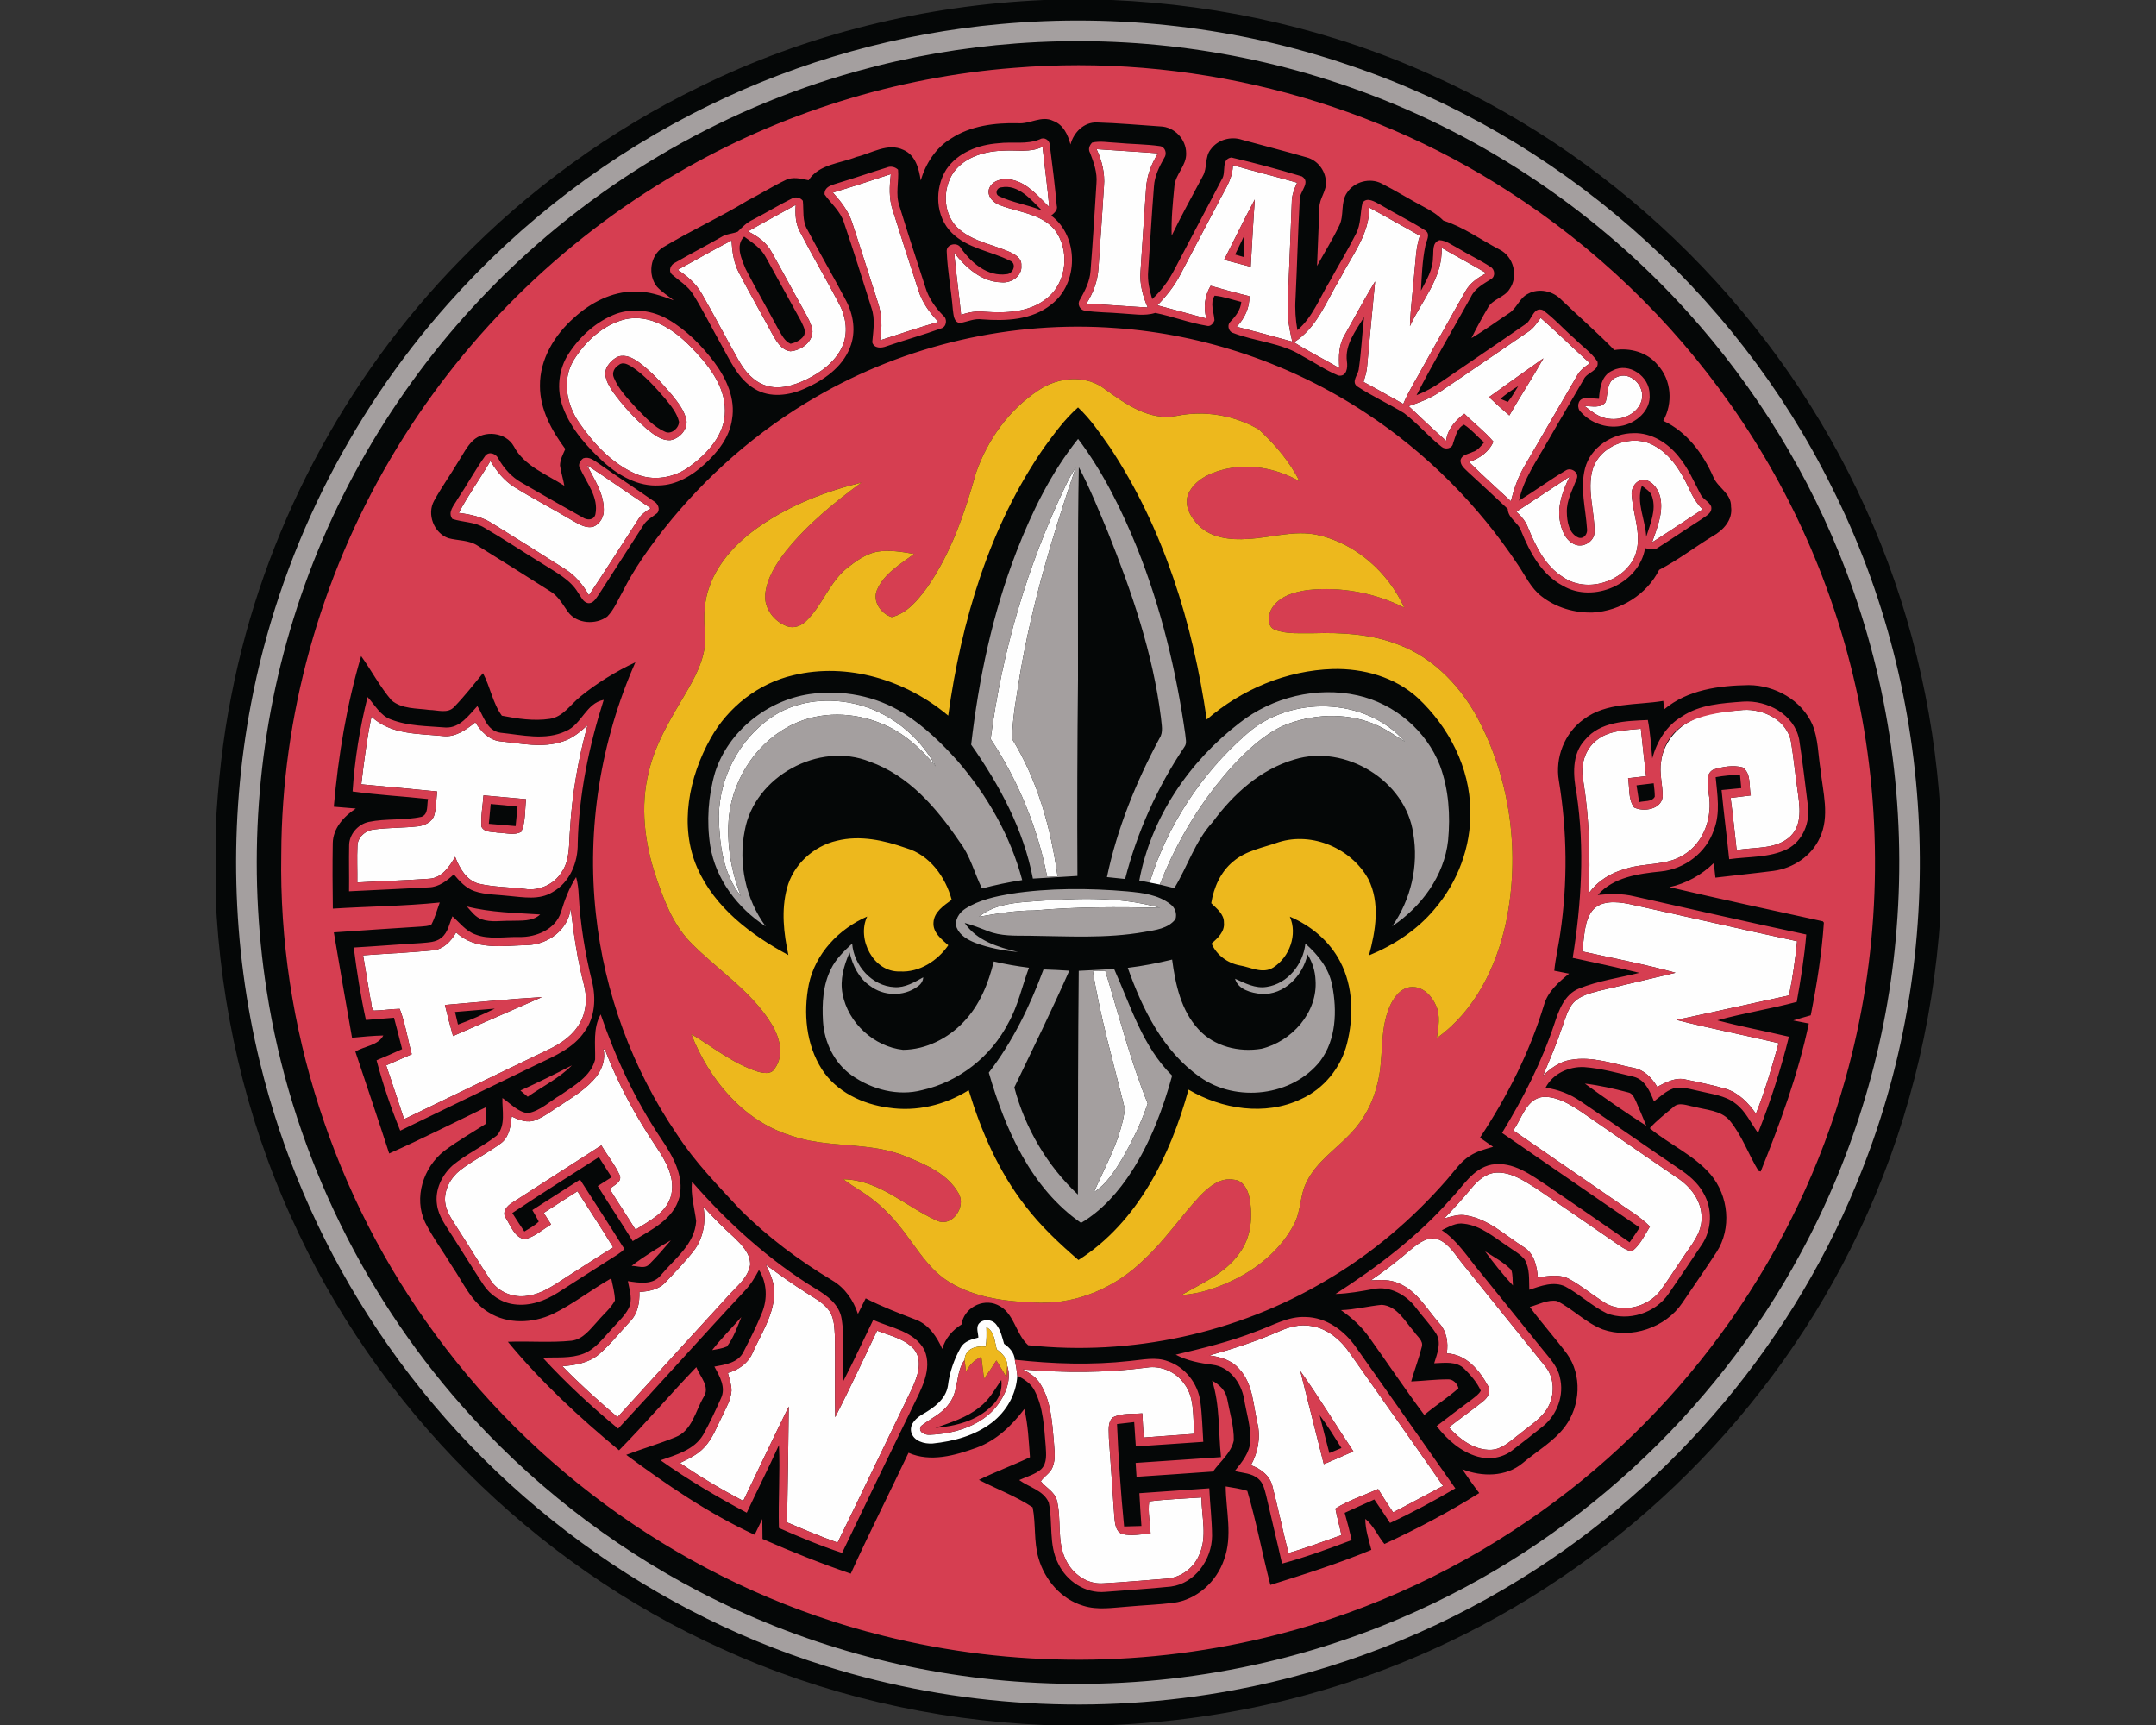 <?xml version="1.0" encoding="UTF-8"?>
<!DOCTYPE svg PUBLIC "-//W3C//DTD SVG 1.1//EN" "http://www.w3.org/Graphics/SVG/1.1/DTD/svg11.dtd">
<!-- Creator: CorelDRAW -->
<svg xmlns="http://www.w3.org/2000/svg" xml:space="preserve" width="2000px" height="1600px" version="1.1" style="shape-rendering:geometricPrecision; text-rendering:geometricPrecision; image-rendering:optimizeQuality; fill-rule:evenodd; clip-rule:evenodd"
viewBox="0 0 2000 1600"
 xmlns:xlink="http://www.w3.org/1999/xlink">
 <rect x="0" y="0" width="2000" height="1600" fill="#333333" stroke="none"/>
 <defs>
  <style type="text/css">
   <![CDATA[
    .fil0 {fill:#050707;fill-rule:nonzero}
    .fil2 {fill:#A49F9F;fill-rule:nonzero}
    .fil3 {fill:#D63E51;fill-rule:nonzero}
    .fil4 {fill:#EDB81D;fill-rule:nonzero}
    .fil1 {fill:#FEFEFE;fill-rule:nonzero}
   ]]>
  </style>
 </defs>
 <g id="Capa_x0020_1">
  <g id="Louisiana_x0020_Tech_x0020_Bulldogs.cdr">
   <path class="fil0" d="M968.25 0l63.47 0c102.91,4.52 205.11,27.94 298.85,70.81 175.72,79.26 320.48,224.35 399.77,400 40.35,88.58 63.62,184.71 69.66,281.83l0 96.86c-6.7,101.43 -31.92,201.75 -75.83,293.51 -78.38,165.69 -215.75,302.3 -381.41,380.55 -97.02,46.32 -203.58,71.8 -310.91,76.44l-63.6 0c-102.85,-4.47 -205,-27.93 -298.71,-70.75 -175.9,-79.24 -320.84,-224.54 -399.62,-400.66 -42.37,-93.29 -65.48,-194.87 -69.92,-297.15l0 -63.06c2.26,-41.45 6.45,-82.87 14.7,-123.6 29.36,-151.17 104.11,-293.08 211.81,-403.05 64.06,-66.01 139.61,-120.87 222.33,-161.12 99.25,-49.02 208.96,-75.76 319.41,-80.61z"/>
   <path class="fil1" d="M931.5 139.71c11.89,-0.64 24.51,2 35.59,-3.58 1.98,18.66 4.62,37.25 6.22,55.95 -10.16,-9.93 -19.91,-22.15 -34.52,-25.32 -7.79,-1.65 -18.51,-0.03 -21.38,8.63 -1.9,7.39 4.72,13.18 11.1,15.24 16.71,6.35 36.9,7.54 49.37,21.89 15.11,18.85 12.11,50.31 -7.67,64.86 -16,12.53 -37.41,13.16 -56.81,11.79 -7.44,-0.89 -14.83,0.38 -21.84,2.87 -1.96,-19.25 -4.58,-38.43 -6.48,-57.68 10.82,13.77 25.4,27.08 43.89,27.51 9.04,0.94 19.58,-5.77 18.46,-15.8 0.48,-6.5 -5.89,-10.13 -10.95,-12.44 -15.29,-6.66 -32.63,-9.35 -45.79,-20.25 -16.1,-12.59 -17.24,-38.22 -5.66,-54.17 10.77,-14.14 29.43,-19.17 46.47,-19.5zm17.22 1130.46c38.28,3.31 76.88,3.33 115,-1.67 13.26,-2.14 27.02,3.86 34.72,14.8 10.31,13.23 7.74,30.99 9.62,46.63 -15.67,1.22 -31.36,2.11 -47.03,3.43 -0.54,-7.49 -1.04,-14.98 -1.35,-22.45 -9.11,0.84 -19.02,-0.48 -27.4,3.81 -5.18,4.72 -3.48,12.6 -3.63,18.82 1.7,24.53 3.43,49.09 5.1,73.62 0.59,5.64 0.99,13.26 7.19,15.67 8.64,2.19 17.63,0 26.39,-0.2 -0.31,-10.01 -2.75,-20.16 -1.25,-30.07 16.08,-1.98 32.31,-2.49 48.46,-3.61 0.08,17.76 5.66,36.68 -2.21,53.54 -5.18,12.29 -17.4,21.13 -30.78,21.82 -19.48,1.44 -38.96,3.3 -58.46,4.29 -14.76,1.04 -28.37,-8.86 -34.44,-21.87 -8.66,-17.32 -3.58,-37.48 -8.41,-55.67 -2.31,-7.64 -10.31,-11.4 -14.75,-17.12 3.02,-4.59 8.86,-7.56 10.89,-13.05 3.33,-7.9 1.53,-16.58 1.14,-24.79 -1.62,-17.65 -2.71,-36.42 -12.16,-51.93 -3.68,-6.53 -10.13,-10.64 -16.64,-14zm237.46 -35.15c9.35,-4.16 19.74,-7.08 30.02,-5.13 15.47,2.26 27.97,13.36 36.47,25.91 28.63,40.84 57.63,81.42 86.02,122.44 -15.49,8.12 -30.83,16.56 -46.4,24.53 -4.75,-7.16 -9.45,-14.32 -13.91,-21.64 -13.19,5.94 -27.38,10.44 -39.6,18.11 1.5,8.28 3.96,16.36 5.59,24.63 -16.31,5.8 -32.56,11.84 -49.17,16.72 -5.1,-20.52 -9.5,-41.2 -14.73,-61.67 -2.26,-9.98 -10.84,-16.61 -20.06,-19.86 6.47,-11.83 9.22,-25.65 6.04,-38.91 -3.96,-17.06 -4.14,-36.62 -16.74,-50.18 -6.88,-8.25 -17.54,-11.5 -27.83,-12.75 21.87,-6.07 43.5,-13.1 64.3,-22.2zm20.09 36.68l0 0c7.24,28.77 14.48,57.57 21.77,86.35 9.19,-3.84 18.33,-7.8 27.4,-11.89 -16.56,-24.71 -31.87,-50.29 -49.17,-74.46zm-298.61 -43.46c3.86,-5.38 13.08,-4.72 16.73,0.64 3.94,5.05 5.24,11.53 7.04,17.55 5.15,3.53 9.45,8.23 9.95,14.75 1,4.85 1.83,9.75 2.32,14.71 -0.84,17.17 -10.09,33.27 -23.62,43.63 -15.67,12.11 -35.48,17.34 -54.86,19.38 -7.75,0.56 -17.93,-2.19 -19.99,-10.77 -1.6,-7.62 5.16,-13.31 11.05,-16.66 10.11,-5.82 20.98,-13.61 23.01,-25.96 1.52,-12.57 5.69,-24.61 11.91,-35.6 3.33,-5.92 10.26,-7.72 16.36,-9.27 -0.08,-4.04 -2.14,-8.64 0.1,-12.4zm7.39 2.87l0 0c0.15,5.97 0.3,12.04 -0.71,17.98 -8.59,-1.11 -19.15,1.88 -19.53,12.22 -8.84,12.22 -4.96,29.13 -14.61,40.86 -6.45,9.3 -17.27,13.62 -25.8,20.5 -3.38,5.46 3.83,8.66 8.41,8.1 21.13,-0.89 43.45,-7.14 58.54,-22.73 9.88,-10.95 17.77,-26.41 13,-41.37 0.13,-6.76 -4.85,-11.38 -9.75,-15.11 -2.06,-7.22 -1.86,-16.54 -9.55,-20.45zm-204.65 -58.13c12.77,9.45 25.7,18.69 39.16,27.15 7.16,4.57 14.99,8.81 19.91,16 4.6,6.83 4.47,15.41 5.03,23.34 0.38,25.01 -0.2,50.03 0.26,75.05 13.56,-26.47 26.05,-53.46 38.9,-80.28 11.86,4.64 25.65,7.41 34.39,17.42 8.46,10.94 2.87,25.52 -2.21,36.65 -23.06,47.46 -45.69,95.13 -68.87,142.52 -15.88,-5.61 -31.37,-12.21 -46.86,-18.76 0.73,-35.81 1.14,-71.65 1.57,-107.46 -14.32,29.08 -28.21,58.36 -42.23,87.57 -20.19,-10.62 -39.9,-22.25 -58.67,-35.23 8.05,-3.91 16.46,-7.79 22.58,-14.55 7.82,-8.25 11.58,-19.15 16.66,-29.08 3.5,-7.49 7.95,-14.91 8.53,-23.34 0.03,-5.69 -1.93,-11.1 -3.35,-16.53 9.85,-2.79 18.95,-9.02 22.96,-18.72 7.75,-17.29 19,-33.98 20.01,-53.43 0.81,-10.11 -3.38,-19.53 -7.77,-28.32zm599.47 -14.91c6.65,-5.48 15.21,-11.66 24.33,-8.51 10.21,4.24 15.82,14.45 22.55,22.61 25.52,31.92 51.4,63.57 76.95,95.49 9.5,11.88 8.61,29.89 -0.43,41.8 -6.65,8.64 -16.18,14.38 -24.46,21.26 -7.72,5.76 -15.16,13.51 -25.39,14.02 -15.83,0.66 -29.26,-9.78 -39.44,-20.83 10.43,-8.23 21.38,-15.79 31.74,-24.12 4.12,-3.26 7.82,-8.92 4.7,-14.12 -7.98,-14.68 -20.27,-29.59 -38.35,-30.35 1.65,-9.98 -0.13,-20.65 -7.21,-28.24 -11.41,-12.98 -20.4,-29.57 -37.03,-36.58 -8.18,-3.98 -17.45,-3.32 -26.24,-2.89 13.34,-9.07 26.04,-19.05 38.28,-29.54zm-657.4 -38.93c8.91,9.9 18.29,19.35 28.19,28.24 7.16,6.98 15.67,15.09 15.24,25.96 -2.08,12.16 -12.73,19.96 -20.42,28.72 -34.34,37.33 -68.42,74.95 -102.63,112.38 -17.68,-15.04 -35,-30.55 -51.17,-47.21 11.7,-0.94 24,-2.97 33.39,-10.59 10.9,-9.3 19.81,-20.7 29.56,-31.14 7.06,-7.24 8.79,-17.47 8.51,-27.18 8.71,-0.5 18.03,-2.15 24.18,-8.96 9.09,-9.57 18.39,-19.07 26.46,-29.54 8.74,-11.58 11.23,-26.59 8.69,-40.68zm751.29 -70.66c8.2,-11.09 11.94,-29.74 28.24,-31.11 13.13,-0.2 24.76,7.11 35.3,14.15 29.44,20.42 58.95,40.68 88.54,60.9 12.62,8.23 23.16,21.94 22.62,37.64 0.18,14.02 -9.77,24.84 -16.94,35.88 -7.28,10.47 -13.99,21.34 -21.58,31.6 -12.12,15.52 -36.88,21.38 -53.36,9.45 -10.19,-6.51 -19.53,-14.28 -30.07,-20.19 -9.17,-5.34 -20.14,-3.43 -30.02,-1.81 -0.66,-10.84 -3.53,-22.91 -13.69,-28.7 -16.66,-10.64 -31.92,-25.32 -52.01,-28.82 -7.19,-1.68 -14.27,0.89 -21.13,2.72 8.81,-9.15 17.39,-18.49 25.47,-28.32 5.84,-7.11 13.64,-13.89 23.31,-14.27 13.36,-0.46 25,7.41 35.89,14.17 26.29,17.8 52.37,35.93 78.55,53.91 3.56,2.14 7.37,5.19 11.84,4.24 7.11,-5.86 11.1,-14.55 15.82,-22.29 -8.41,-8.66 -18.92,-14.73 -28.72,-21.62 -32.66,-22.55 -65.38,-45.02 -98.06,-67.53zm-844.06 -75.5c0.4,0.2 1.19,0.66 1.59,0.86 12.2,31.9 28.63,61.97 47.68,90.26 9.04,13.34 18.18,29.64 13.15,46.25 -4.82,15.11 -20.19,22.3 -32.58,30.2 -7.85,-12.68 -16.16,-25.04 -23.98,-37.72 3.71,-3.53 11.91,-6.42 9.25,-12.9 -4.5,-9.83 -11.48,-18.28 -16.97,-27.55 -27.53,17.8 -55.21,35.4 -82.74,53.18 -4.65,2.79 -9.83,8.68 -5.89,14.17 4.59,7.21 8.1,18.18 17.62,19.68 9.22,-2.16 16.41,-8.99 24.38,-13.71 -2.28,-3.58 -4.57,-7.14 -6.86,-10.7 10.39,-6.78 20.88,-13.4 31.32,-20.08 11.05,17.37 22.48,34.48 33.14,52.08 -15.01,9.25 -29.74,18.9 -44.59,28.37 -10.77,6.99 -21.74,14.84 -34.85,16.51 -13.05,2.29 -27.12,-3.35 -34.41,-14.55 -10.74,-16.28 -20.8,-33.02 -31.44,-49.37 -4.45,-7.22 -9.86,-14.43 -10.62,-23.14 -1.02,-11.53 5.21,-22.58 14.1,-29.54 12.19,-9.32 26.1,-16.12 38.35,-25.37 7.21,-5.89 8.4,-15.77 9.34,-24.4 6.81,3.43 14.73,6.5 22.25,3.37 8.74,-3.53 16.13,-9.57 24.1,-14.45 11.51,-7.64 23.72,-15.03 32.36,-26.08 5.33,-7.16 8.61,-16.46 6.3,-25.37zm454.04 -72.58c3.83,0.02 7.69,0.05 11.58,0.12 12.55,41.15 23.24,83.05 39.34,123 -5.92,17.8 -14.15,34.74 -23.52,50.95 -7.08,11.73 -14.68,23.82 -26.41,31.41 10.92,-25.12 25.32,-49.63 28.72,-77.23 -10.43,-42.57 -22.83,-84.88 -29.71,-128.25zm-524.37 -23.8c19.05,-0.56 37.61,-14.2 40.03,-33.83 2.84,23.64 6.19,47.29 12.24,70.37 3.07,11.51 2.56,24.28 -3.23,34.9 -6.04,11.5 -17.06,19.38 -28.52,24.94 -45.05,21.64 -90,43.43 -135.03,65.14 -5.44,-16.66 -11,-33.32 -16.61,-49.93 7.87,-3.5 15.79,-6.96 23.72,-10.36 -3.84,-13.99 -5.97,-28.55 -11.18,-42.08 -8.05,0.07 -16,1.57 -24.05,1.62 -2.69,-2.18 -1.85,-6.83 -2.97,-9.95 -2.23,-13.79 -4.75,-27.51 -6.93,-41.3 21.66,-1.65 43.43,-2.51 65.04,-4.64 9.7,-1.1 16.63,-8.62 21.26,-16.59 17.95,16.97 43.88,12.24 66.23,11.71zm-76.65 55.54l0 0c2.31,9.65 4.8,19.25 7.55,28.83 27.5,-11.97 54.93,-24.16 82.46,-36.09 -30.04,1.7 -60.01,4.77 -90.01,7.26zm1063.98 -87.03c7.85,-10.21 22.42,-8.92 33.68,-6.81 52.24,11.43 104.35,23.52 156.67,34.72 -1.65,16.86 -4.06,33.67 -7.47,50.28 -34.82,7.47 -69.54,15.37 -104.38,22.71 31.37,8.02 63.21,14.09 94.73,21.59 -6.2,22.04 -12.47,44.13 -21.05,65.39 -7.04,-10 -16.03,-19.4 -28.04,-23.06 -12.09,-3.5 -24.46,-5.92 -36.75,-8.53 -9.55,-2.52 -18.59,2.44 -26.79,6.68 -4.9,-8.15 -11.99,-15.72 -21.77,-17.5 -19.22,-3.86 -38.7,-11.1 -58.56,-7.49 -9.99,1.55 -18.32,7.69 -25.45,14.47 6.19,-14.9 12.57,-29.76 17.7,-45.1 2.92,-7.82 4.93,-16.38 10.64,-22.76 5.99,-6.14 14.63,-8.28 22.65,-10.49 23.9,-5.68 47.88,-11.15 71.78,-16.94 -28.55,-7.94 -57.78,-13.35 -86.68,-19.83 2.28,-12.5 1.39,-26.57 9.09,-37.33zm-525.08 -8.59c41.42,-3.12 84.09,-5.94 124.52,5.51 -38.93,-0.84 -77.92,-1.01 -116.75,2.47 -17.29,0 -34.26,2.79 -51.17,5.84 12.19,-10.14 28.11,-12.52 43.4,-13.82zm-607.01 -171.83c17.68,16.81 43.43,15.74 66.03,17.98 11.71,1.5 21.69,-5.77 30.3,-12.67 5.15,8.33 12.6,16.4 22.88,17.57 19.33,1.9 39.49,6.65 58.44,0.08 8.86,-2.75 16,-8.87 22.73,-14.99 -8.58,31.57 -14.35,63.98 -16.2,96.66 -1.17,13.31 0.25,27.99 -7.72,39.57 -7.01,11.43 -20.98,17.73 -34.21,15.62 -14.33,-1.7 -28.93,-1.63 -43,-4.9 -11.48,-3.28 -17.65,-14.48 -21.64,-24.87 -5.28,9.07 -12.29,19.54 -23.85,20.32 -22.27,1.58 -44.62,2.19 -66.92,3.48 0.16,-11.27 -0.4,-22.58 0.13,-33.83 0.05,-8.28 7.67,-14.63 15.52,-15.34 13.59,-1.78 27.33,-1.37 40.94,-2.94 6.02,-0.87 12.77,-3.89 14.73,-10.16 2.03,-7.19 1.88,-14.78 2.74,-22.17 -23.47,-2.24 -46.91,-4.52 -70.37,-6.63 2.49,-21.03 5.13,-42.06 9.47,-62.78zm102.04 102.19l0 0c2.75,5.52 9.93,4.42 14.99,5.46 7.16,0.11 15.34,2.85 21.92,-0.83 4.16,-9.48 3.2,-20.19 4.46,-30.25 -13.18,-1.04 -26.33,-2.47 -39.51,-3.53 -0.69,9.7 -2.62,19.4 -1.86,29.15zm1120.77 -97.65c15.06,-8.51 32.78,-9.11 49.6,-10.71 18.87,-1.22 40.86,9.57 44.44,29.63 2.46,15.11 3.86,30.38 6.1,45.51 1.9,13.9 4.62,30.68 -6.35,41.71 -13.29,12.92 -33.4,10.11 -50.21,13.15 -1.76,-16.15 -3.46,-32.3 -5.61,-48.41 6.22,-0.83 12.46,-1.57 18.71,-2.31 -1.9,-8.55 0.71,-20.36 -7.62,-26 -8.89,-2.39 -18.69,-0.59 -27.32,2.16 -7.95,4.49 -4.37,14.9 -4.07,22.27 3.81,21.18 -4.19,45.38 -23.26,56.74 -16.13,10.31 -36.17,7.13 -53.77,12.9 -13.53,3.6 -26.08,11.15 -34.21,22.75 1.4,-34.87 0.46,-69.91 -5.15,-104.4 -2.85,-13.57 1.09,-28.88 12.32,-37.59 11.5,-9.4 27.1,-9.19 41.11,-10.67 1.45,14.68 3.2,29.34 4.85,43.99 -5.56,0.61 -11.14,1.24 -16.68,1.88 1.52,8.94 -0.08,19.5 5.56,27.12 8.79,4.4 25.14,1.88 26.49,-9.93 0.15,-10.99 -3.38,-21.94 -1.42,-32.91 2.18,-15.67 12.6,-29.54 26.49,-36.88zm-411.61 12.14c40.48,-36.7 110.78,-35.15 147.35,6.45 -9.67,-5.86 -18.94,-12.57 -29.56,-16.68 -26.51,-10.54 -56.99,-8.82 -83.12,2.03 -18.26,8.3 -33.04,22.45 -46.66,36.88 -29.2,32.17 -52.14,69.94 -67.93,110.4 -3.18,-0.67 -6.3,-1.25 -9.45,-1.86 16.3,-52.77 47.85,-100.85 89.37,-137.22zm-441.75 -14.96c22.17,-16 51.35,-19.65 77.69,-13.89 32.35,6.99 60.64,29.31 76.29,58.34 -13.92,-16.76 -30.45,-32.03 -51.05,-39.98 -25.47,-10.38 -55.21,-11.12 -80.38,0.51 -33.17,15.29 -56.13,49.25 -60.34,85.23 -2.49,25.32 1.72,51 11.07,74.59 -16.74,-20.72 -20.04,-48.63 -20.52,-74.36 0.56,-35.12 18.51,-70.04 47.24,-90.44zm274.46 -215.97c2.67,-5.74 5.82,-11.28 9.3,-16.59 -21.31,62.53 -40.44,126.02 -51.53,191.24 -3.08,20.02 -7.14,40.08 -7.39,60.35 23.74,38.45 35.98,82.92 42.13,127.41 -2.41,0.13 -7.19,0.41 -9.6,0.54 -8.87,-45.54 -26.87,-89.3 -52.47,-127.95 10.54,-81.32 34.13,-161.02 69.56,-235zm-533.59 -22.91c5.77,9.42 12.7,18.41 22.28,24.26 17.32,10.76 35.45,20.13 52.97,30.52 6.15,3.35 12.75,8.08 20.14,6.25 6.33,-2.51 10.14,-9.42 9.76,-16.1 -0.03,-15.11 -9.05,-27.96 -15.5,-41.02 19.86,13.03 39.27,26.77 59.1,39.9 -4.14,2.72 -8.53,5.46 -11.22,9.78 -15.39,23.67 -30.48,47.54 -46.15,71.03 -5.61,-9.8 -12.93,-18.76 -22.7,-24.66 -22.25,-14.12 -44.52,-28.14 -66.92,-41.98 -9.33,-6.04 -20.27,-8.46 -31.14,-9.75 8.79,-16.69 19.96,-31.92 29.38,-48.23zm1022.18 8.84c6.29,-23.14 36.41,-34.57 57.06,-23.21 15.34,8.2 24.89,23.62 32.13,38.85 3.38,7.42 7.19,14.73 13.18,20.4 -15.67,10.21 -31.16,20.67 -46.93,30.65 4.54,-13.18 10.54,-27.05 7.69,-41.29 -1.65,-7.45 -6.78,-15.32 -14.75,-16.74 -7.7,-0.48 -12.8,7.67 -11.81,14.73 1.45,18.77 10.31,38.12 2.69,56.69 -10.97,23.72 -44.6,33.9 -66.41,18.89 -16.49,-10.26 -25.25,-28.42 -32.44,-45.71 -2.15,-5.97 -6.29,-10.82 -10.94,-14.99 16.51,-10.84 33.07,-21.66 49.52,-32.58 -6.12,12.49 -11.45,26.39 -9.17,40.56 1.38,8.56 4.91,18.13 13.24,22.09 8.12,4.12 19.32,-2.46 18.97,-11.81 0.02,-18.82 -6.89,-37.79 -2.03,-56.53zm22.6 -86.6c12.85,-6.05 26.59,8.5 23.21,21.3 -3.35,12.8 -18.36,19.2 -30.65,17.3 -8.74,-0.74 -15.57,-6.63 -22.25,-11.66 6.45,-0.18 15.11,2.41 19.48,-3.93 2.34,-7.9 0.63,-19.59 10.21,-23.01zm-82.47 -41.81c5.21,-3.15 8.36,-8.4 11.97,-13.1 15.59,13.59 30.27,28.24 45.66,42.08 -4.7,3.15 -9.37,6.6 -12.04,11.73 -16.12,27.69 -32.28,55.37 -48.33,83.1 -6.14,10.24 -10.05,21.59 -12.95,33.15 -13.05,-12.07 -26.26,-23.98 -38.88,-36.47 9.7,-3.03 18.56,-9.3 22.68,-18.82 -8.1,-9.5 -18.11,-17.12 -26.95,-25.93 -8.33,6.27 -15.69,14.42 -16.91,25.21 -11.81,-10.51 -23.29,-21.35 -34.77,-32.22 10.03,-3.36 20.01,-7.17 28.85,-13.11 27.33,-18.39 54.37,-37.18 81.67,-55.62zm-35.96 60.35l0 0c6.1,5.86 12.37,11.55 18.85,17.01 10.21,-17.85 21.56,-35.05 31.64,-52.98 -16.86,11.94 -33.75,23.85 -50.49,35.97zm-801.7 -72.13c23.49,-5.39 45.26,9.27 60.95,25.24 15.8,16.13 32.08,35.74 31.98,59.56 0.2,21.76 -15.8,39.31 -32.36,51.43 -14.45,10.97 -34.61,14.42 -51.35,6.75 -21.66,-9.8 -38.48,-27.96 -51.71,-47.31 -11.48,-16.54 -15.9,-39.52 -5.1,-57.53 10.74,-17.49 27.3,-32.96 47.59,-38.14zm-5.97 34.54l0 0c-4.54,1.93 -8.28,5.66 -10.69,9.9 -3.83,7.85 1.22,16.16 5.51,22.61 9.07,12.72 19.79,24.25 31.49,34.56 6.33,5.03 13.39,11.02 22.02,10.47 8,-1.4 15.24,-8.89 14.96,-17.27 -1.4,-9.58 -7.75,-17.35 -13.59,-24.69 -9.32,-10.9 -19.02,-21.66 -30.6,-30.2 -5.41,-3.91 -12.24,-7.59 -19.1,-5.38zm696.56 -138.21c15.77,8.48 31.27,17.45 46.96,26.11 -3.78,11.4 -3.91,23.49 -5.18,35.32 -1.32,16.18 -3.53,32.26 -4.01,48.49 10.84,-23.67 30.65,-44.96 29.33,-72.59 13.79,7.95 27.84,15.44 41.57,23.52 -7.69,4.09 -15.31,9.04 -19.52,16.94 -13.03,22.68 -25.61,45.64 -38.46,68.42 -6.42,11.96 -13.86,23.41 -19.14,35.96 -12.27,-6.83 -24.44,-13.84 -36.83,-20.42 1.34,-4.52 2.77,-9.04 3.23,-13.76 2.38,-26.49 4.87,-52.98 7.46,-79.47 -9.9,16.28 -18.82,33.12 -28.19,49.7 -5.66,9.22 -5.71,20.24 -4.98,30.68 -13.97,-8.1 -28.44,-15.29 -42.08,-23.92 21.56,-13.56 30.15,-38.48 42.82,-59.25 10.77,-21.06 27.23,-40.84 27.02,-65.73zm-576.28 22.14c14.58,-8.5 29.56,-16.33 44.27,-24.58 -0.59,8.48 -0.28,17.35 3.96,24.97 11.63,22.57 24.61,44.46 36.39,66.97 6.43,12.16 8.56,27.27 2.57,40.02 -6.58,13.92 -19.71,23.47 -33.22,30.07 -11.45,5.39 -24.81,9.68 -37.36,5.54 -11.28,-3.51 -19.38,-12.98 -25.04,-22.91 -11.63,-20.57 -22.55,-41.55 -34.29,-62.04 -5.3,-9.4 -13.51,-16.64 -22.5,-22.38 16.64,-9.19 33.17,-18.51 50.01,-27.33 0.48,10.47 1.95,21.06 7.01,30.38 9.75,18.82 20.44,37.15 30.4,55.87 3.94,6.89 8.38,15.42 17.14,16.59 9.65,-0.82 20.24,-7.95 20.47,-18.49 -0.84,-7.27 -4.95,-13.56 -8.28,-19.91 -10.05,-17.81 -19.58,-35.89 -29.66,-53.67 -4.73,-8.86 -13.08,-14.75 -21.87,-19.1zm78.73 -36.03c18.03,-5.36 35.86,-11.31 53.74,-17.1 -1.27,11.13 -1.9,22.66 1.78,33.45 7.75,24.84 15.75,49.63 23.85,74.36 3.4,11.25 10.49,20.8 18.49,29.24 -18.19,5.25 -36.14,11.3 -54.18,17.14 2.26,-11.94 1.78,-24.28 -2.13,-35.79 -7.95,-24.43 -15.57,-48.94 -23.64,-73.32 -3.38,-10.76 -10.49,-19.7 -17.91,-27.98zm371 -25.48c19.78,5.74 39.82,10.59 59.63,16.31 -2.64,5.81 -5.03,11.91 -4.95,18.44 -1.2,31.41 -2.44,62.83 -3.79,94.22 -0.6,11.76 1.63,23.39 4.25,34.77 -17.12,-4.8 -34.31,-9.4 -51.53,-13.82 7.28,-7.75 12.06,-17.5 11.73,-28.34 -12.04,-2.92 -24,-6.2 -35.91,-9.63 -5.46,9.25 -6.91,20.02 -3.94,30.35 -15.14,-4.19 -30.32,-8.18 -45.48,-12.26 8.3,-8.49 15.79,-17.86 21.25,-28.42 12.6,-23.93 25.22,-47.85 37.82,-71.75 5,-9.4 11.05,-18.79 10.92,-29.87zm-8.05 87.85l0 0c8.2,2.11 16.43,4.24 24.63,6.43 1.25,-20.78 2.29,-41.6 3.81,-62.38 -9.9,18.44 -18.97,37.31 -28.44,55.95zm-118.35 -102.65c19,1.37 38.02,2.38 57.01,3.86 -6.24,9.95 -10.53,21.13 -11.09,32.96 -1.83,25.48 -3.43,50.95 -5.13,76.42 -0.99,11.63 2.1,23.06 6.68,33.65 -18.98,-1.04 -37.92,-2.66 -56.92,-3.55 6.22,-9.83 10.47,-20.9 11.18,-32.59 1.83,-25.44 3.48,-50.89 5.13,-76.34 1.04,-11.91 -1.86,-23.7 -6.86,-34.41z"/>
   <path class="fil2" d="M927.87 22.32c109.03,-9.98 220.3,2.7 323.94,38.23 192.81,64.71 357.16,208.71 447.29,390.96 98.23,194.46 108.42,430.57 28.44,633.11 -60.87,156.55 -174.09,291.89 -317.03,379.99 -81.34,50.36 -172.03,85.66 -266.13,103.09 -125.28,23.39 -256.33,15.95 -377.98,-22.2 -174.12,-53.97 -327.24,-171.66 -424.99,-325.43 -46.02,-71.98 -80.1,-151.55 -100.27,-234.54 -26.41,-108.65 -29.15,-222.94 -8.28,-332.78 25.96,-137.22 90.03,-266.84 182.89,-371.1 67.73,-76.37 150.52,-139.38 242.33,-184.02 84.34,-41.25 176.28,-66.85 269.79,-75.31zm40.13 876.88c7.98,0.26 15.95,0.64 23.92,1.17 -16.12,36.47 -33.72,72.28 -50.99,108.24 9.95,37.74 30.5,72.66 58.97,99.38 0.05,-69.18 0.13,-138.36 0.79,-207.52 10.97,-0.41 21.91,-1.27 32.89,-1.57 15.34,34.16 26.31,71.84 53.76,98.82 -8.51,30.85 -19.96,61.23 -37.23,88.33 -12.24,19.04 -27.61,36.62 -47.29,48.22 -46.45,-32.25 -70.35,-86.73 -85.56,-139.37 22.19,-28.73 38.17,-61.79 50.74,-95.7zm45.74 1.2l0 0c6.88,43.37 19.28,85.68 29.71,128.25 -3.4,27.6 -17.8,52.11 -28.72,77.23 11.73,-7.59 19.33,-19.68 26.41,-31.41 9.37,-16.21 17.6,-33.15 23.52,-50.95 -16.1,-39.95 -26.79,-81.85 -39.34,-123 -3.89,-0.07 -7.75,-0.1 -11.58,-0.12zm197.18 -25.15c11.73,10.24 22.02,23.16 24.92,38.88 4.57,23.45 3.7,50.09 -11.1,69.95 -25.73,32.78 -78,38.91 -111.65,14.88 -34.16,-23.87 -53.33,-62.98 -66.92,-101.26 13.87,-1.67 27.56,-4.37 41.15,-7.64 3.04,22.93 8.25,47.36 24.6,64.79 14.38,15.87 37.62,21.41 58.21,17.93 28.17,-6.71 52.42,-33.88 50.21,-63.72 -0.35,-8.44 -2.94,-16.67 -7.44,-23.8 -4.27,19.76 -21.69,37.97 -42.94,36.65 -9.2,-0.92 -21.52,-3.99 -24.26,-14.1 9.22,4.12 18.85,9.32 29.31,7.57 19.53,-2.95 33.96,-21 35.91,-40.13zm-440.05 23.47c4.57,-9.3 12.11,-16.59 19.63,-23.49 1.58,20.34 18.31,39.39 39.21,40.4 9.86,0.69 18.47,-4.57 26.72,-9.14 -0.15,3.73 -2.46,6.81 -5.48,8.74 -12.8,9.32 -31.47,8.81 -43.94,-0.87 -10.46,-7.08 -16,-18.97 -18.92,-30.88 -5.26,12.04 -9.12,25.3 -6.48,38.53 5.06,26.69 29.13,48.84 56.11,51.76 21.25,-0.21 41.67,-10.57 56.12,-25.86 14.83,-15.31 23.04,-35.68 28.04,-56.1 10.77,2.57 21.66,4.39 32.63,5.79 -6.4,17.09 -10.08,35.3 -19.17,51.33 -15.97,30.98 -45.72,54.5 -79.82,62.14 -22.4,5.95 -46.71,-0.48 -65.35,-13.58 -16.25,-11.38 -25.62,-30.86 -26.74,-50.44 -0.94,-16.31 -0.05,-33.5 7.44,-48.33zm167.11 -69.77c35.61,-5.41 71.9,-5.25 107.73,-2.16 13.9,1.33 28.83,3.05 40.13,11.99 4.24,3.1 6.1,8.66 4.6,13.72 -6.73,8.83 -18.69,10.21 -28.85,11.93 -35.43,6.3 -71.55,3.91 -107.3,3.51 -12.78,-0.1 -26.06,0.51 -38.12,-4.42 -7.01,-2.77 -14.05,-5.46 -21.31,-7.44 11.22,16.58 31.08,22.5 49.52,26.94 -13.54,-1.27 -27.07,-3.7 -39.82,-8.53 -6.83,-2.74 -13.99,-6.78 -17.04,-13.87 -2.49,-7.03 2.21,-14.12 8,-17.8 12.67,-8.15 27.81,-11.3 42.46,-13.87zm13.64 7.57l0 0c-15.29,1.3 -31.21,3.68 -43.4,13.82 16.91,-3.05 33.88,-5.84 51.17,-5.84 38.83,-3.48 77.82,-3.31 116.75,-2.47 -40.43,-11.45 -83.1,-8.63 -124.52,-5.51zm198.3 -166.04c30.37,-23.85 71.52,-33.91 109.33,-25.5 34.24,7.59 64.1,32.74 76.67,65.57 8.03,21.9 9.6,45.79 7.42,68.88 -3.56,32.91 -24.81,61.66 -51.86,79.67 17.42,-24.76 24.66,-56.18 19.48,-86.07 -6.99,-49.02 -63.26,-83.1 -110.12,-68.6 -31.59,9.15 -56.86,32.18 -75.99,58.19 -16.25,17.62 -23.16,41.01 -35.48,61.15 -4.49,-1.14 -8.99,-2.23 -13.48,-3.32 15.79,-40.46 38.73,-78.23 67.93,-110.4 13.62,-14.43 28.4,-28.58 46.66,-36.88 26.13,-10.85 56.61,-12.57 83.12,-2.03 10.62,4.11 19.89,10.82 29.56,16.68 -36.57,-41.6 -106.87,-43.15 -147.35,-6.45 -41.52,36.37 -73.07,84.45 -89.37,137.22 -3.2,-0.63 -6.4,-1.27 -9.58,-1.9 10.85,-58.31 46.35,-110.43 93.06,-146.21zm-486.55 45.84c12.34,-38.12 48.1,-66.57 87.41,-72.48 30.1,-4.45 61.94,1.57 87.75,17.93 18.87,11.93 35.04,27.6 49.88,44.19 27.5,31.92 48.99,69.51 59.83,110.37 -12.57,1.88 -25.01,4.55 -37.33,7.75 -7.09,-14.43 -10.9,-30.5 -20.85,-43.38 -21.01,-30.99 -46.94,-61.44 -83.3,-74.24 -46.99,-18.92 -106.77,13.77 -115.84,63.65 -6.22,30.75 0.74,63.8 19.33,89.12 -25.93,-16.92 -46.48,-43.71 -51.41,-74.77 -3.48,-22.63 -1.9,-46.15 4.53,-68.14zm50.69 -49.91l0 0c-28.73,20.4 -46.68,55.32 -47.24,90.44 0.48,25.73 3.78,53.64 20.52,74.36 -9.35,-23.59 -13.56,-49.27 -11.07,-74.59 4.21,-35.98 27.17,-69.94 60.34,-85.23 25.17,-11.63 54.91,-10.89 80.38,-0.51 20.6,7.95 37.13,23.22 51.05,39.98 -15.65,-29.03 -43.94,-51.35 -76.29,-58.34 -26.34,-5.76 -55.52,-2.11 -77.69,13.89zm228.77 -154.51c14.43,-37.16 32.21,-73.55 57.25,-104.81 23.29,30.88 40.48,65.88 54.95,101.58 22,55.22 36.04,113.38 44.45,172.17 0.2,3.91 1.88,8.48 -0.79,11.99 -25.09,37.25 -43.81,78.93 -54.98,122.46 -5.61,-0.61 -11.25,-1.22 -16.87,-1.75 9.45,-45.08 27,-88.1 48.69,-128.59 3.99,-5.84 1.85,-13 1.4,-19.45 -7.44,-59.66 -27.2,-116.93 -49.43,-172.5 -8.45,-20.06 -16.48,-40.4 -26.74,-59.63 -1.22,65.5 -0.63,131.05 -0.76,196.55 -0.66,60.85 -0.86,121.7 -0.53,182.55 -13.77,0.92 -27.56,1.65 -41.32,2.46 -8.61,-45.4 -30.94,-86.75 -57.27,-124.21 7.03,-60.93 19.81,-121.5 41.95,-178.82zm45.69 -61.46l0 0c-35.43,73.98 -59.02,153.68 -69.56,235 25.6,38.65 43.6,82.41 52.47,127.95 2.41,-0.13 7.19,-0.41 9.6,-0.54 -6.15,-44.49 -18.39,-88.96 -42.13,-127.41 0.25,-20.27 4.31,-40.33 7.39,-60.35 11.09,-65.22 30.22,-128.71 51.53,-191.24 -3.48,5.31 -6.63,10.85 -9.3,16.59zm-45.46 -410.19l0 0c-50.29,3.76 -100.24,12.37 -148.8,25.99 -128.81,35.83 -247.54,106.71 -340.57,202.69 -83.35,85.53 -146.24,190.93 -181.46,305.06 -34.54,111.12 -42.8,230.18 -24.81,345.1 21.94,141.91 85.66,276.85 180.72,384.43 61.99,70.5 137.19,129.29 220.42,172.7 93.66,48.81 197.64,77.64 303.06,84.09 119.21,7.67 240.2,-12.96 349.92,-60.37 155.93,-66.9 287.87,-187.63 368.51,-336.92 50.56,-92.97 81.24,-196.72 89.37,-302.24 8.99,-112.18 -6.96,-226.37 -47.04,-331.56 -33.34,-87.97 -83.43,-169.5 -146.39,-239.34 -82.89,-92.06 -188.52,-163.58 -304.99,-205.89 -101.25,-37.01 -210.46,-51.71 -317.94,-43.74z"/>
   <path class="fil3" d="M940.39 62.96c159.98,-13.23 323.97,27.17 458.85,114.41 80.51,51.76 150.93,119.19 205.92,197.54 59.07,83.66 100.21,179.86 120.12,280.3 22.4,114.14 18.14,233.63 -13.46,345.63 -44.59,160.25 -145.75,303.72 -281.06,400.36 -73.78,52.97 -157.36,92.29 -245.36,114.84 -119.44,30.86 -246.61,31.24 -366.23,1.14 -165.18,-40.89 -314.28,-141.74 -414.85,-278.88 -94.56,-127.77 -146.19,-286.91 -143.39,-445.92 0.4,-128.13 36.03,-255.8 100.9,-366.2 64.23,-109.71 157.26,-202.33 267.28,-266.05 94.72,-55.19 201.98,-88.64 311.28,-97.17zm184 1217.6c6.73,3.63 12.7,9.35 14.07,17.22 2.34,12.65 6.3,25.3 6.07,38.25 -2.46,11.68 -12.64,19.5 -19.27,28.87 -23.67,1.6 -47.29,3.41 -70.96,4.88 -0.28,-4.32 -0.56,-8.61 -0.84,-12.88 26.41,-1.65 52.78,-3.71 79.19,-5.36 -2.52,-23.67 -0.82,-48.05 -8.26,-70.98zm81.88 -8.86c17.3,24.17 32.61,49.75 49.17,74.46 -9.07,4.09 -18.21,8.05 -27.4,11.89 -7.29,-28.78 -14.53,-57.58 -21.77,-86.35zm17.88 40.94c2.85,11.73 6.07,23.39 8.99,35.12 3.74,-1.57 7.5,-3.12 11.25,-4.67 -6.52,-10.29 -12.82,-20.75 -20.24,-30.45zm-176.02 -50.29c11.7,-1.02 24.02,-4.11 35.43,0.33 15.92,5.46 27.58,20.55 29.89,37.08 1.7,12.44 1.95,25.04 2.77,37.59 -20.85,1.37 -41.71,2.94 -62.58,4.24 -0.43,-7.54 -0.94,-15.06 -1.52,-22.58 -5.31,0.56 -10.62,1.14 -15.93,1.83 1.3,31.7 3.48,63.44 6.58,95.01 5.33,-0.13 10.69,-0.3 16.07,-0.46 -0.71,-10.13 -1.39,-20.26 -1.9,-30.4 21.61,-1.57 43.25,-3.02 64.86,-4.54 0.64,14.75 2.49,29.46 2.57,44.24 -0.18,21.74 -15.8,44.01 -38.22,46.91 -20.27,2.1 -40.61,3.25 -60.93,4.92 -18.36,1.7 -35.86,-9.93 -43.58,-26.26 -9.07,-17.6 -4.78,-38.04 -8.79,-56.73 -4.98,-11.23 -18.21,-14 -27.38,-20.73 6.86,-3.17 14.56,-5.08 20.37,-10.06 5.72,-5.66 4.6,-14.24 4.19,-21.48 -1.5,-17.35 -2.13,-35.58 -10.28,-51.35 -3.31,-6.66 -9.73,-10.7 -16.05,-14.02 -0.49,-4.96 -1.32,-9.86 -2.32,-14.71 35.43,3.94 71.27,5.11 106.75,1.17zm-99.41 7.82c6.51,3.36 12.96,7.47 16.64,14 9.45,15.51 10.54,34.28 12.16,51.93 0.39,8.21 2.19,16.89 -1.14,24.79 -2.03,5.49 -7.87,8.46 -10.89,13.05 4.44,5.72 12.44,9.48 14.75,17.12 4.83,18.19 -0.25,38.35 8.41,55.67 6.07,13.01 19.68,22.91 34.44,21.87 19.5,-0.99 38.98,-2.85 58.46,-4.29 13.38,-0.69 25.6,-9.53 30.78,-21.82 7.87,-16.86 2.29,-35.78 2.21,-53.54 -16.15,1.12 -32.38,1.63 -48.46,3.61 -1.5,9.91 0.94,20.06 1.25,30.07 -8.76,0.2 -17.75,2.39 -26.39,0.2 -6.2,-2.41 -6.6,-10.03 -7.19,-15.67 -1.67,-24.53 -3.4,-49.09 -5.1,-73.62 0.15,-6.22 -1.55,-14.1 3.63,-18.82 8.38,-4.29 18.29,-2.97 27.4,-3.81 0.31,7.47 0.81,14.96 1.35,22.45 15.67,-1.32 31.36,-2.21 47.03,-3.43 -1.88,-15.64 0.69,-33.4 -9.62,-46.63 -7.7,-10.94 -21.46,-16.94 -34.72,-14.8 -38.12,5 -76.72,4.98 -115,1.67zm-52.57 2.26c3,-6.22 7.7,-11.3 14.2,-13.86 0.84,6.73 1.6,13.48 2.46,20.21 4.04,-5.48 7.82,-11.17 11.48,-16.94 3.13,5.23 6.28,10.47 9.45,15.67 0.25,-3.63 0.43,-7.24 0.61,-10.84 4.77,14.96 -3.12,30.42 -13,41.37 -15.09,15.59 -37.41,21.84 -58.54,22.73 -4.58,0.56 -11.79,-2.64 -8.41,-8.1 8.53,-6.88 19.35,-11.2 25.8,-20.5 9.65,-11.73 5.77,-28.64 14.61,-40.86 0.38,3.68 0.89,7.42 1.34,11.12zm12.37 32.87c-11.83,9.7 -26.72,14.07 -40.86,19.15 18.71,-1.65 38.52,-6.56 52.19,-20.32 6.98,-6.02 10.13,-15.09 9.01,-24.18 -6.14,8.89 -11.4,18.82 -20.34,25.35zm256.71 -70.33c14.96,-5.2 29.34,-14.19 45.77,-13.41 19.55,0.23 36.57,12.98 47.26,28.6 30.63,43.43 61.28,86.86 91.78,130.36 -19.7,11.56 -39.84,22.45 -60.59,32.08 -4.75,-7.34 -9.68,-14.58 -14.6,-21.79 -9.15,4.16 -18.37,8.15 -27.48,12.39 2.43,8.36 4.57,16.79 6.52,25.3 -21.26,8.02 -42.64,15.85 -64.61,21.81 -4.72,-21.05 -9.95,-42 -14.7,-63.03 -1.5,-5.54 -2.64,-11.71 -7.21,-15.57 -6.02,-5.36 -14.53,-5.38 -21.92,-7.26 6.6,-8.31 14.04,-17.12 14.45,-28.27 0.46,-13.13 -3.73,-25.83 -5.84,-38.68 -2.62,-14.78 -13.36,-29.71 -29.11,-31.62 -11.81,-1.5 -23.69,-3.73 -34.31,-9.37 25.2,-5.97 50.44,-12.09 74.59,-21.54zm20.95 0.05c-20.8,9.1 -42.43,16.13 -64.3,22.2 10.29,1.25 20.95,4.5 27.83,12.75 12.6,13.56 12.78,33.12 16.74,50.18 3.18,13.26 0.43,27.08 -6.04,38.91 9.22,3.25 17.8,9.88 20.06,19.86 5.23,20.47 9.63,41.15 14.73,61.67 16.61,-4.88 32.86,-10.92 49.17,-16.72 -1.63,-8.27 -4.09,-16.35 -5.59,-24.63 12.22,-7.67 26.41,-12.17 39.6,-18.11 4.46,7.32 9.16,14.48 13.91,21.64 15.57,-7.97 30.91,-16.41 46.4,-24.53 -28.39,-41.02 -57.39,-81.6 -86.02,-122.44 -8.5,-12.55 -21,-23.65 -36.47,-25.91 -10.28,-1.95 -20.67,0.97 -30.02,5.13zm-525.53 17.27c8.33,-10.76 18.05,-20.36 27.02,-30.6 -3.84,9.35 -7.14,19.17 -13.36,27.25 -4.32,1.93 -9.07,2.49 -13.66,3.35zm583.29 -37.1c12.75,-0.41 25.16,-3.68 37.81,-4.93 14.38,1.12 21.44,15.29 30,24.92 2.76,4.42 8.96,8.3 7.13,14.19 -2.69,10.82 -6.75,21.23 -9.8,31.98 11.25,-0.48 22.5,-1.98 33.78,-1.93 4.87,-0.43 8.99,3.78 10.08,8.25 -10.06,8.86 -21.46,16.1 -31.72,24.74 -17.57,-23.49 -33.88,-47.93 -50.97,-71.77 -7.04,-10.09 -16.28,-18.42 -26.31,-25.45zm133.71 -54.48c8.36,5.26 17.22,10.11 24.28,17.15 1.55,4.62 1.09,9.62 1.52,14.45 -9.27,-9.96 -17.72,-20.65 -25.8,-31.6zm-791.75 13.44c11.51,-8.82 23.88,-16.41 36.4,-23.7 -6.33,7.47 -12.73,14.94 -19.68,21.84 -4.17,5.18 -11.2,1.81 -16.72,1.86zm56.03 -78.07c33.4,38.32 71.49,72.84 114.95,99.43 10.61,6.29 21.76,14.6 23.84,27.68 3.08,19.07 0.71,38.53 1.6,57.75 9.71,-18.64 18.44,-37.76 27.69,-56.63 16.61,7.46 38.32,10.41 47.59,28.06 7.57,17.85 -3.2,36.34 -10.84,52.22 -21.97,45.2 -43.89,90.43 -65.6,135.77 -19.99,-6.5 -39.37,-14.68 -58.6,-23.11 -0.73,-25.63 1.2,-51.28 0.03,-76.88 -9.55,21.11 -20.06,41.75 -29.87,62.73 -27.55,-14.68 -54.52,-30.58 -79.97,-48.63 14.47,-5.08 31.16,-9.58 39.54,-23.67 6.1,-10.95 11.38,-22.33 16.48,-33.73 4.88,-10.19 -1.24,-20.68 -6.09,-29.49 9.9,-1.75 21.92,-3.5 26.94,-13.53 6.03,-11.81 12.09,-23.67 17.05,-35.97 5.48,-13 4.97,-28.14 -2.62,-40.17 -3.68,6.83 -7.64,13.58 -13.05,19.22 -39.6,42.29 -78.05,85.64 -117.59,127.98 -24.69,-20.42 -48.28,-42.19 -69.94,-65.78 12.72,-0.66 26,0.94 38.12,-3.86 10.87,-4.34 17.83,-14.22 25.6,-22.43 5.38,-6.22 11.78,-11.76 15.72,-19.07 4.42,-8.05 1.06,-17.35 -0.49,-25.68 10.34,1.63 23.35,3.86 30.74,-5.66 12.69,-15.14 31.36,-28.57 32.63,-49.98 -1.52,-12.17 -5.23,-24.13 -3.86,-36.57zm10.54 23.06c2.54,14.09 0.05,29.1 -8.69,40.68 -8.07,10.47 -17.37,19.97 -26.46,29.54 -6.15,6.81 -15.47,8.46 -24.18,8.96 0.28,9.71 -1.45,19.94 -8.51,27.18 -9.75,10.44 -18.66,21.84 -29.56,31.14 -9.39,7.62 -21.69,9.65 -33.39,10.59 16.17,16.66 33.49,32.17 51.17,47.21 34.21,-37.43 68.29,-75.05 102.63,-112.38 7.69,-8.76 18.34,-16.56 20.42,-28.72 0.43,-10.87 -8.08,-18.98 -15.24,-25.96 -9.9,-8.89 -19.28,-18.34 -28.19,-28.24zm57.93 53.84c4.39,8.79 8.58,18.21 7.77,28.32 -1.01,19.45 -12.26,36.14 -20.01,53.43 -4.01,9.7 -13.11,15.93 -22.96,18.72 1.42,5.43 3.38,10.84 3.35,16.53 -0.58,8.43 -5.03,15.85 -8.53,23.34 -5.08,9.93 -8.84,20.83 -16.66,29.08 -6.12,6.76 -14.53,10.64 -22.58,14.55 18.77,12.98 38.48,24.61 58.67,35.23 14.02,-29.21 27.91,-58.49 42.23,-87.57 -0.43,35.81 -0.84,71.65 -1.57,107.46 15.49,6.55 30.98,13.15 46.86,18.76 23.18,-47.39 45.81,-95.06 68.87,-142.52 5.08,-11.13 10.67,-25.71 2.21,-36.65 -8.74,-10.01 -22.53,-12.78 -34.39,-17.42 -12.85,26.82 -25.34,53.81 -38.9,80.28 -0.46,-25.02 0.12,-50.04 -0.26,-75.05 -0.56,-7.93 -0.43,-16.51 -5.03,-23.34 -4.92,-7.19 -12.75,-11.43 -19.91,-16 -13.46,-8.46 -26.39,-17.7 -39.16,-27.15zm759.77 -167.9c13.56,1.58 26.92,4.7 40.1,8.15 4.09,0.71 5.64,4.93 7.29,8.18 3.38,7.54 6.4,15.24 9.65,22.86 -19.37,-12.5 -38.4,-25.6 -57.04,-39.19zm-987.43 6.43c16.13,-7.37 32.1,-15.14 47.82,-23.34 -11.93,11.93 -27.27,19.53 -41.01,29.1 -2.26,-1.93 -4.55,-3.86 -6.81,-5.76zm69.31 -28.73c0.36,-14.02 -2.16,-29.05 5.16,-41.88 13.79,40.26 31.89,79.11 55.59,114.57 10.84,16.05 22.2,34.84 17.42,55.06 -5.46,20.72 -26.54,30.37 -43.3,40.66 -10.51,-17.2 -21.82,-33.93 -32.43,-51.07 4.29,-2.75 8.58,-5.49 12.88,-8.23 -3.92,-6.22 -7.85,-12.42 -11.84,-18.57 -26.79,17.22 -53.87,34.03 -80.3,51.81 3.63,5.79 7.36,11.51 11.19,17.14 4.6,-2.84 9.5,-5.35 13.34,-9.22 -1.78,-3.65 -3.89,-7.13 -5.94,-10.64 14.75,-9.44 29.43,-18.94 44.24,-28.29 13.15,20.73 26.76,41.2 39.64,62.07 3.23,3.23 -2.44,5.31 -4.32,7.11 -18.69,11.81 -37.25,23.8 -55.89,35.71 -11.87,7.57 -26.04,12.7 -40.26,10.82 -11.78,-1.4 -22.5,-8.46 -28.93,-18.36 -9.77,-14.83 -19.02,-30.02 -28.64,-44.95 -5.69,-9.15 -12.83,-18.06 -14.28,-29.08 -2.15,-13.74 4.5,-27.46 14.53,-36.52 12.75,-10.62 28.17,-17.43 41.07,-27.76 8.4,-9.55 4.72,-23.19 5.08,-34.69 7.51,5.02 14.09,12.82 23.49,14.06 11.76,-2.08 20.52,-11.2 30.6,-16.93 12.34,-8.69 27.96,-17.05 31.9,-32.82zm7.65 -9.8c2.31,8.91 -0.97,18.21 -6.3,25.37 -8.64,11.05 -20.85,18.44 -32.36,26.08 -7.97,4.88 -15.36,10.92 -24.1,14.45 -7.52,3.13 -15.44,0.06 -22.25,-3.37 -0.94,8.63 -2.13,18.51 -9.34,24.4 -12.25,9.25 -26.16,16.05 -38.35,25.37 -8.89,6.96 -15.12,18.01 -14.1,29.54 0.76,8.71 6.17,15.92 10.62,23.14 10.64,16.35 20.7,33.09 31.44,49.37 7.29,11.2 21.36,16.84 34.41,14.55 13.11,-1.67 24.08,-9.52 34.85,-16.51 14.85,-9.47 29.58,-19.12 44.59,-28.37 -10.66,-17.6 -22.09,-34.71 -33.14,-52.08 -10.44,6.68 -20.93,13.3 -31.32,20.08 2.29,3.56 4.58,7.12 6.86,10.7 -7.97,4.72 -15.16,11.55 -24.38,13.71 -9.52,-1.5 -13.03,-12.47 -17.62,-19.68 -3.94,-5.49 1.24,-11.38 5.89,-14.17 27.53,-17.78 55.21,-35.38 82.74,-53.18 5.49,9.27 12.47,17.72 16.97,27.55 2.66,6.48 -5.54,9.37 -9.25,12.9 7.82,12.68 16.13,25.04 23.98,37.72 12.39,-7.9 27.76,-15.09 32.58,-30.2 5.03,-16.61 -4.11,-32.91 -13.15,-46.25 -19.05,-28.29 -35.48,-58.36 -47.68,-90.26 -0.4,-0.2 -1.19,-0.66 -1.59,-0.86zm-146.98 -40.84c30,-2.49 59.97,-5.56 90.01,-7.26 -27.53,11.93 -54.96,24.12 -82.46,36.09 -2.75,-9.58 -5.24,-19.18 -7.55,-28.83zm9.38 6.5c0.91,3.89 1.85,7.77 2.76,11.69 11.71,-4.14 23.01,-9.38 34.16,-14.79 -12.31,0.97 -24.61,2.14 -36.92,3.1zm11.02 -97.83c22.17,5.64 45.25,5.9 67.96,7.42 -7.21,6.73 -17.6,5.49 -26.67,5.84 -9.19,-0.25 -18.74,1.75 -27.66,-1.37 -5.89,-2.08 -9.57,-7.44 -13.63,-11.89zm101.3 -27.25c1.55,5.41 2.14,11.05 2.42,16.69 1.47,26.95 5.84,53.71 12.29,79.9 3.89,15.57 2.92,33.27 -6.81,46.6 -10.1,15.26 -27.53,22.63 -43.45,30.22 -42.54,20.57 -85.08,41.12 -127.59,61.77 -8.69,-21.26 -16.08,-43.08 -21.97,-65.27 8,-3.28 15.87,-6.78 23.72,-10.36 -2.47,-9.71 -4.93,-19.43 -7.52,-29.11 -8.68,0.76 -17.37,1.42 -26.06,2.08 -4.9,-22.19 -8.43,-44.67 -11.3,-67.2 20.8,-1.19 41.6,-2.92 62.4,-4.14 6.5,-0.66 13.82,-0.53 19.07,-5.05 6,-4.85 7.22,-13.03 10.06,-19.76 6.76,5.87 12.37,13.61 21.08,16.74 13.13,5.18 27.48,2.08 41.17,2.46 15.54,0.26 33.22,-7.08 38.4,-22.86 3.43,-11.42 7.64,-22.65 14.09,-32.71zm-45.05 63.04c-22.35,0.53 -48.28,5.26 -66.23,-11.71 -4.63,7.97 -11.56,15.49 -21.26,16.59 -21.61,2.13 -43.38,2.99 -65.04,4.64 2.18,13.79 4.7,27.51 6.93,41.3 1.12,3.12 0.28,7.77 2.97,9.95 8.05,-0.05 16,-1.55 24.05,-1.62 5.21,13.53 7.34,28.09 11.18,42.08 -7.93,3.4 -15.85,6.86 -23.72,10.36 5.61,16.61 11.17,33.27 16.61,49.93 45.03,-21.71 89.98,-43.5 135.03,-65.14 11.46,-5.56 22.48,-13.44 28.52,-24.94 5.79,-10.62 6.3,-23.39 3.23,-34.9 -6.05,-23.08 -9.4,-46.73 -12.24,-70.37 -2.42,19.63 -20.98,33.27 -40.03,33.83zm-42.72 -109.72c-0.76,-9.75 1.17,-19.45 1.86,-29.15 13.18,1.06 26.33,2.49 39.51,3.53 -1.26,10.06 -0.3,20.77 -4.46,30.25 -6.58,3.68 -14.76,0.94 -21.92,0.83 -5.06,-1.04 -12.24,0.06 -14.99,-5.46zm8.54 -21.13c-0.59,6.12 -1.15,12.24 -1.73,18.37 8.28,0.68 16.56,1.47 24.86,2.13 0.59,-6.02 1.15,-12.06 1.76,-18.06 -8.28,-0.96 -16.59,-1.78 -24.89,-2.44zm1105.09 -81.19c16.69,-11.2 37.38,-12.32 56.81,-13.79 22.28,-1.5 47.49,11.94 51.91,35.23 3.13,20.11 5.44,40.37 8,60.57 2.44,15.89 -4.47,33.62 -19.25,41.09 -16.63,8.07 -35.81,6.75 -53.71,9.29 -2.16,-21.41 -5,-42.74 -7.04,-64.15 6.07,-0.58 12.14,-1.19 18.24,-1.78 -0.38,-4.11 -0.76,-8.2 -1.12,-12.29 -7.59,0.08 -15.16,0.79 -22.6,2.14 1.5,16.22 4.57,33.21 -1.63,48.88 -7.01,21.13 -27.17,36.4 -49.17,38.56 -20.8,2.13 -43.96,5.18 -58.59,21.84 11.25,-1.17 22.68,-1.48 33.78,1.24 53.18,11.86 106.31,24.1 159.65,35.41 -1.71,20.97 -5.16,41.77 -8.82,62.5 -24.35,6.55 -49.37,10.36 -73.65,17.11 21.95,5.82 44.29,9.98 66.39,15.19 -7.54,30.38 -17.09,60.19 -28.65,89.27 -6.83,-9.32 -11.6,-20.52 -21.18,-27.48 -9.47,-7.39 -21.87,-8.51 -33.12,-11.33 -8,-1.6 -16.28,-4.57 -24.43,-2.41 -6.83,2.44 -12.14,7.65 -17.83,11.96 -3.63,-9.24 -8.15,-20.11 -18.76,-22.85 -15.14,-3.56 -30.28,-7.8 -45.82,-8.97 -14.25,-0.76 -29.31,6.07 -35.96,19.12 11.71,1.61 22.91,5.92 32.63,12.68 30.38,20.44 60.32,41.52 90.64,62.07 8.99,5.94 17.66,12.95 22.96,22.55 8.87,14.76 8.26,34.54 -1.57,48.69 -10.08,15.13 -20.24,30.22 -30.6,45.2 -12.17,17.83 -37.03,25.78 -57.2,18.09 -13.82,-6.68 -25.01,-17.6 -38.47,-24.84 -10.85,-5.26 -22.89,-0.54 -33.48,2.97 -0.38,-9.42 0.66,-19.66 -4.37,-28.12 -4.19,-5.28 -10.41,-8.35 -15.74,-12.29 -12.62,-8.33 -24.81,-19.12 -40.46,-20.87 -7.49,-1.27 -14.17,3.02 -20.62,6.04 15.29,10.13 24.66,26.16 36.37,39.82 19.25,23.75 38.42,47.52 57.6,71.34 6.09,7.65 13.43,15.11 15.51,25.07 4.32,16.48 -2.36,34.74 -15.41,45.46 -9.5,7.64 -19.13,15.14 -28.83,22.58 -8.89,6.96 -21.08,8.81 -31.84,5.76 -15.73,-4.47 -28.35,-15.74 -38.2,-28.37 10.99,-8.45 22.02,-16.83 33.17,-25.06 2.82,-2.34 6.12,-4.42 7.82,-7.77 -3.53,-7.78 -9.3,-14.35 -15.29,-20.32 -7.42,-7.32 -18.54,-5.41 -27.94,-5.11 2.64,-8.73 7.11,-18.97 1.76,-27.58 -5.59,-8.56 -12.7,-15.97 -18.85,-24.1 -8.81,-11.76 -23.85,-20.14 -38.78,-17.27 -11.81,2.13 -23.64,4.34 -35.66,4.68 38.76,-25 75.99,-53.08 106.59,-87.83 11.64,-11.76 20.63,-28.72 38.23,-32.12 19.78,-3.43 36.85,9.77 52.39,20.01 25.24,17.29 50.49,34.56 75.61,52.04 3.2,-4.5 6.29,-9.07 9.32,-13.72 -42.7,-29.08 -85.11,-58.56 -127.67,-87.77 19.48,-31.87 36.62,-65.35 48.45,-100.88 4.2,-12.77 9.32,-27.47 22.89,-33.01 17.95,-7.21 37.33,-9.93 56.05,-14.58 -20.52,-5.05 -41.2,-9.42 -61.84,-13.87 8.05,-50.21 11.2,-101.61 3.65,-152.1 -3.25,-16.86 -4.87,-36.67 7.85,-50.21 14.1,-17.01 37.97,-17.4 58.19,-18.33 2.33,11.7 2.94,23.69 4.13,35.55 4.27,-15.67 13.24,-30.48 27.56,-38.83zm-19.35 41.55c-1.96,10.97 1.57,21.92 1.42,32.91 -1.35,11.81 -17.7,14.33 -26.49,9.93 -5.64,-7.62 -4.04,-18.18 -5.56,-27.12 5.54,-0.64 11.12,-1.27 16.68,-1.88 -1.65,-14.65 -3.4,-29.31 -4.85,-43.99 -14.01,1.48 -29.61,1.27 -41.11,10.67 -11.23,8.71 -15.17,24.02 -12.32,37.59 5.61,34.49 6.55,69.53 5.15,104.4 8.13,-11.6 20.68,-19.15 34.21,-22.75 17.6,-5.77 37.64,-2.59 53.77,-12.9 19.07,-11.36 27.07,-35.56 23.26,-56.74 -0.3,-7.37 -3.88,-17.78 4.07,-22.27 8.63,-2.75 18.43,-4.55 27.32,-2.16 8.33,5.64 5.72,17.45 7.62,26 -6.25,0.74 -12.49,1.48 -18.71,2.31 2.15,16.11 3.85,32.26 5.61,48.41 16.81,-3.04 36.92,-0.23 50.21,-13.15 10.97,-11.03 8.25,-27.81 6.35,-41.71 -2.24,-15.13 -3.64,-30.4 -6.1,-45.51 -3.58,-20.06 -25.57,-30.85 -44.44,-29.63 -31.85,3.03 -70.56,7.91 -76.09,47.59zm-22.81 22.32c0.79,5.21 1.6,10.42 2.41,15.62 4.68,-1.42 11.81,0.05 14.51,-5.05 0.05,-4.19 -0.54,-8.33 -1.02,-12.47 -5.31,0.63 -10.62,1.27 -15.9,1.9zm-41.42 116.68c-7.7,10.76 -6.81,24.83 -9.09,37.33 28.9,6.48 58.13,11.89 86.68,19.83 -23.9,5.79 -47.88,11.26 -71.78,16.94 -8.02,2.21 -16.66,4.35 -22.65,10.49 -5.71,6.38 -7.72,14.94 -10.64,22.76 -5.13,15.34 -11.51,30.2 -17.7,45.1 7.13,-6.78 15.46,-12.92 25.45,-14.47 19.86,-3.61 39.34,3.63 58.56,7.49 9.78,1.78 16.87,9.35 21.77,17.5 8.2,-4.24 17.24,-9.2 26.79,-6.68 12.29,2.61 24.66,5.03 36.75,8.53 12.01,3.66 21,13.06 28.04,23.06 8.58,-21.26 14.85,-43.35 21.05,-65.39 -31.52,-7.5 -63.36,-13.57 -94.73,-21.59 34.84,-7.34 69.56,-15.24 104.38,-22.71 3.41,-16.61 5.82,-33.42 7.47,-50.28 -52.32,-11.2 -104.43,-23.29 -156.67,-34.72 -11.26,-2.11 -25.83,-3.4 -33.68,6.81zm-72.94 203.37c32.68,22.51 65.4,44.98 98.06,67.53 9.8,6.89 20.31,12.96 28.72,21.62 -4.72,7.74 -8.71,16.43 -15.82,22.29 -4.47,0.95 -8.28,-2.1 -11.84,-4.24 -26.18,-17.98 -52.26,-36.11 -78.55,-53.91 -10.89,-6.76 -22.53,-14.63 -35.89,-14.17 -9.67,0.38 -17.47,7.16 -23.31,14.27 -8.08,9.83 -16.66,19.17 -25.47,28.32 6.86,-1.83 13.94,-4.4 21.13,-2.72 20.09,3.5 35.35,18.18 52.01,28.82 10.16,5.79 13.03,17.86 13.69,28.7 9.88,-1.62 20.85,-3.53 30.02,1.81 10.54,5.91 19.88,13.68 30.07,20.19 16.48,11.93 41.24,6.07 53.36,-9.45 7.59,-10.26 14.3,-21.13 21.58,-31.6 7.17,-11.04 17.12,-21.86 16.94,-35.88 0.54,-15.7 -10,-29.41 -22.62,-37.64 -29.59,-20.22 -59.1,-40.48 -88.54,-60.9 -10.54,-7.04 -22.17,-14.35 -35.3,-14.15 -16.3,1.37 -20.04,20.02 -28.24,31.11zm-93.89 109.59c-12.24,10.49 -24.94,20.47 -38.28,29.54 8.79,-0.43 18.06,-1.09 26.24,2.89 16.63,7.01 25.62,23.6 37.03,36.58 7.08,7.59 8.86,18.26 7.21,28.24 18.08,0.76 30.37,15.67 38.35,30.35 3.12,5.2 -0.58,10.86 -4.7,14.12 -10.36,8.33 -21.31,15.89 -31.74,24.12 10.18,11.05 23.61,21.49 39.44,20.83 10.23,-0.51 17.67,-8.26 25.39,-14.02 8.28,-6.88 17.81,-12.62 24.46,-21.26 9.04,-11.91 9.93,-29.92 0.43,-41.8 -25.55,-31.92 -51.43,-63.57 -76.95,-95.49 -6.73,-8.16 -12.34,-18.37 -22.55,-22.61 -9.12,-3.15 -17.68,3.03 -24.33,8.51zm-968.92 -511.52c6.86,7.24 11.76,17.25 21.69,20.78 16.15,6.3 33.91,6.09 50.95,7.49 13.18,0.43 21.2,-11.33 29.23,-19.89 5.81,9.07 8.61,22.94 21.43,24.72 20.04,2 41.65,7.54 60.75,-1.55 14.58,-6.15 18.57,-25.83 35.02,-28.93 -13.76,43.05 -22.95,87.72 -24.1,133.03 0.33,17.75 -7.39,36.42 -23.44,45.33 -12.21,7.54 -27.02,4.67 -40.48,3.48 -10.64,-1.27 -21.64,-0.94 -31.87,-4.44 -8.08,-2.72 -13.82,-9.3 -19.18,-15.55 -6.35,5.97 -13.81,11.71 -22.93,12.04 -24.74,1.27 -49.47,2.52 -74.24,3.66 0.21,-14.02 -0.23,-28.01 0.08,-42.01 -0.23,-10.56 8.05,-20.21 18.23,-22.35 16.11,-3.35 32.92,-1.19 48.97,-4.75 6.65,-2.59 4.72,-10.92 6.02,-16.48 -23.32,-2.51 -46.78,-3.78 -69.99,-7.01 1.9,-29.48 6.67,-58.89 13.86,-87.57zm3.66 18.14c-4.34,20.72 -6.98,41.75 -9.47,62.78 23.46,2.11 46.9,4.39 70.37,6.63 -0.86,7.39 -0.71,14.98 -2.74,22.17 -1.96,6.27 -8.71,9.29 -14.73,10.16 -13.61,1.57 -27.35,1.16 -40.94,2.94 -7.85,0.71 -15.47,7.06 -15.52,15.34 -0.53,11.25 0.03,22.56 -0.13,33.83 22.3,-1.29 44.65,-1.9 66.92,-3.48 11.56,-0.78 18.57,-11.25 23.85,-20.32 3.99,10.39 10.16,21.59 21.64,24.87 14.07,3.27 28.67,3.2 43,4.9 13.23,2.11 27.2,-4.19 34.21,-15.62 7.97,-11.58 6.55,-26.26 7.72,-39.57 1.85,-32.68 7.62,-65.09 16.2,-96.66 -6.73,6.12 -13.87,12.24 -22.73,14.99 -18.95,6.57 -39.11,1.82 -58.44,-0.08 -10.28,-1.17 -17.73,-9.24 -22.88,-17.57 -8.61,6.9 -18.59,14.17 -30.3,12.67 -22.6,-2.24 -48.35,-1.17 -66.03,-17.98zm105.55 -241.91c3.66,-4.54 10.18,-1.83 12.24,2.8 5.21,9.06 12.29,17.01 21.51,22.14 18.74,10.9 37.64,21.56 56.53,32.18 4.04,2.82 10.49,2.89 11.87,-2.85 3.27,-15.79 -8.21,-29.2 -14.3,-42.76 -2.21,-3.23 0.35,-7.37 3.12,-9.22 5.31,-1.83 9.85,1.9 13.97,4.67 16.96,11.94 34.36,23.24 51.35,35.12 3.78,1.99 6.3,7.45 3.2,11.08 -4.55,3.65 -10.13,6.37 -13.08,11.68 -13.51,21.23 -27.35,42.29 -40.89,63.52 -2.64,3.53 -5.03,8.91 -10.33,8.28 -4.75,-1.02 -6.4,-6.12 -9.02,-9.53 -7.21,-12.29 -20.39,-18.79 -31.92,-26.26 -18.39,-11.15 -36.22,-23.21 -54.84,-34 -9.06,-5.62 -20.08,-5.11 -29.96,-8.31 -4.7,-6.4 1.72,-12.65 4.69,-18.16 8.92,-13.25 16.56,-27.4 25.86,-40.38zm4.77 4.75c-9.42,16.31 -20.59,31.54 -29.38,48.23 10.87,1.29 21.81,3.71 31.14,9.75 22.4,13.84 44.67,27.86 66.92,41.98 9.77,5.9 17.09,14.86 22.7,24.66 15.67,-23.49 30.76,-47.36 46.15,-71.03 2.69,-4.32 7.08,-7.06 11.22,-9.78 -19.83,-13.13 -39.24,-26.87 -59.1,-39.9 6.45,13.06 15.47,25.91 15.5,41.02 0.38,6.68 -3.43,13.59 -9.76,16.1 -7.39,1.83 -13.99,-2.9 -20.14,-6.25 -17.52,-10.39 -35.65,-19.76 -52.97,-30.52 -9.58,-5.85 -16.51,-14.84 -22.28,-24.26zm1041.12 -83.91c15.19,-7.92 34.13,5.51 34.19,21.94 1.49,15.37 -13.03,27.46 -27.08,29.62 -13.51,2.28 -27.91,-2.98 -36.9,-13.26 -3.71,-3.46 -2.82,-11.07 2.52,-12.27 4.8,-0.79 9.65,0.1 14.5,0.28 0.71,-9.9 2.28,-22.02 12.77,-26.31zm3.66 6.15c-9.58,3.42 -7.87,15.11 -10.21,23.01 -4.37,6.34 -13.03,3.75 -19.48,3.93 6.68,5.03 13.51,10.92 22.25,11.66 12.29,1.9 27.3,-4.5 30.65,-17.3 3.38,-12.8 -10.36,-27.35 -23.21,-21.3zm-118.43 18.54c16.74,-12.12 33.63,-24.03 50.49,-35.97 -10.08,17.93 -21.43,35.13 -31.64,52.98 -6.48,-5.46 -12.75,-11.15 -18.85,-17.01zm10.54 1.6c1.73,0.73 5.18,2.18 6.91,2.89 3.73,-4.49 6.53,-9.65 9.58,-14.6 -5.79,3.48 -11.31,7.36 -16.49,11.71zm-818.21 -39.19c6.86,-2.21 13.69,1.47 19.1,5.38 11.58,8.54 21.28,19.3 30.6,30.2 5.84,7.34 12.19,15.11 13.59,24.69 0.28,8.38 -6.96,15.87 -14.96,17.27 -8.63,0.55 -15.69,-5.44 -22.02,-10.47 -11.7,-10.31 -22.42,-21.84 -31.49,-34.56 -4.29,-6.45 -9.34,-14.76 -5.51,-22.61 2.41,-4.24 6.15,-7.97 10.69,-9.9zm0.46 7.77c-4.11,2.29 -6.7,7.29 -4.62,11.86 4.59,11.12 13.31,19.89 21.28,28.65 7.97,7.95 15.64,16.94 26.19,21.51 5.84,2.87 12.92,-3.43 12.97,-9.32 -1.95,-8.21 -7.49,-14.86 -12.7,-21.23 -9.39,-10.82 -18.99,-21.79 -31.01,-29.74 -3.6,-2.06 -8.28,-5.01 -12.11,-1.73zm-2.18 -47.52c15.79,-5.43 33.65,-2.97 48,5.36 17.14,9.96 31.28,24.41 43.12,40.18 11,14.91 19.33,33.47 16.08,52.39 -2.34,16.81 -13.44,30.73 -25.68,41.81 -11.51,10.56 -25.98,19.2 -42.01,19.55 -19.15,1.19 -36.87,-8.79 -50.79,-21.05 -15.72,-14.33 -30.53,-30.71 -38.17,-50.85 -6.4,-16.53 -4.55,-35.99 5.36,-50.74 10.59,-16.13 25.85,-29.84 44.09,-36.65zm7.69 5.21c-20.29,5.18 -36.85,20.65 -47.59,38.14 -10.8,18.01 -6.38,40.99 5.1,57.53 13.23,19.35 30.05,37.51 51.71,47.31 16.74,7.67 36.9,4.22 51.35,-6.75 16.56,-12.12 32.56,-29.67 32.36,-51.43 0.1,-23.82 -16.18,-43.43 -31.98,-59.56 -15.69,-15.97 -37.46,-30.63 -60.95,-25.24zm555.99 -55.19c9.47,-18.64 18.54,-37.51 28.44,-55.95 -1.52,20.78 -2.56,41.6 -3.81,62.38 -8.2,-2.19 -16.43,-4.32 -24.63,-6.43zm10.21 -4.88c2.64,0.74 5.25,1.5 7.9,2.26 0.35,-6.78 0.63,-13.56 0.76,-20.31 -2.87,6.02 -5.72,12.06 -8.66,18.05zm-411.33 -51.88c3.35,-2.06 7.95,-1.12 10.31,2.01 0.94,8.93 -0.68,18.56 4.12,26.66 11.68,22.07 24.23,43.66 35.86,65.75 7.08,13.29 9.55,29.64 3.7,43.84 -7.21,18.57 -24.78,30.5 -42.38,38.15 -14.33,6.32 -31.85,8.56 -45.84,0.17 -15.85,-9.29 -23.14,-26.97 -31.78,-42.26 -8.55,-15.06 -16.2,-30.68 -25.39,-45.41 -4.83,-7.89 -12.96,-12.62 -19.74,-18.59 -3.63,-3.48 -1.04,-9.29 3.08,-10.99 14.02,-8.08 28.44,-15.52 42.49,-23.57 4.64,-3.02 10.33,-3.13 15.41,-5.01 4.24,-4.29 8.54,-8.68 14.12,-11.25 12.17,-6.22 23.77,-13.46 36.04,-19.5zm-40.56 30.42c8.79,4.35 17.14,10.24 21.87,19.1 10.08,17.78 19.61,35.86 29.66,53.67 3.33,6.35 7.44,12.64 8.28,19.91 -0.23,10.54 -10.82,17.67 -20.47,18.49 -8.76,-1.17 -13.2,-9.7 -17.14,-16.59 -9.96,-18.72 -20.65,-37.05 -30.4,-55.87 -5.06,-9.32 -6.53,-19.91 -7.01,-30.38 -16.84,8.82 -33.37,18.14 -50.01,27.33 8.99,5.74 17.2,12.98 22.5,22.38 11.74,20.49 22.66,41.47 34.29,62.04 5.66,9.93 13.76,19.4 25.04,22.91 12.55,4.14 25.91,-0.15 37.36,-5.54 13.51,-6.6 26.64,-16.15 33.22,-30.07 5.99,-12.75 3.86,-27.86 -2.57,-40.02 -11.78,-22.51 -24.76,-44.4 -36.39,-66.97 -4.24,-7.62 -4.55,-16.49 -3.96,-24.97 -14.71,8.25 -29.69,16.08 -44.27,24.58zm-2.08 35.08c9.68,18.87 20.39,37.2 30.37,55.92 2.95,4.93 5.57,10.87 11.23,13.23 4.6,-1.04 9.24,-3.25 12.09,-7.18 2.82,-4.63 -0.64,-9.73 -2.52,-14 -10.92,-19.68 -21.63,-39.46 -32.55,-59.12 -4.35,-8.53 -12.73,-13.59 -20.12,-19.1 -8.43,8.1 -2.31,21.1 1.5,30.25zm130.64 -94.28c3.66,-1.62 7.72,-0.81 10.62,1.93 0.96,11.18 -2.62,22.66 1.27,33.63 7.72,25.27 16.02,50.39 24.12,75.53 3.03,10.16 9.27,18.79 16.59,26.29 4.01,3.07 3.07,10.48 -2.08,11.8 -16.72,6.08 -33.94,10.82 -50.77,16.59 -4.6,1.83 -11.38,2.11 -13.06,-3.73 0.94,-10.67 2.92,-21.59 -0.78,-32.03 -8.26,-26.31 -16.49,-52.65 -25.38,-78.78 -3.15,-10.57 -11.91,-17.68 -18.08,-26.36 -0.33,-8.03 8.38,-8.97 14.07,-11.02 14.58,-4.37 28.95,-9.4 43.48,-13.85zm-49.83 23.17c7.42,8.28 14.53,17.22 17.91,27.98 8.07,24.38 15.69,48.89 23.64,73.32 3.91,11.51 4.39,23.85 2.13,35.79 18.04,-5.84 35.99,-11.89 54.18,-17.14 -8,-8.44 -15.09,-17.99 -18.49,-29.24 -8.1,-24.73 -16.1,-49.52 -23.85,-74.36 -3.68,-10.79 -3.05,-22.32 -1.78,-33.45 -17.88,5.79 -35.71,11.74 -53.74,17.1zm240.51 -46.35c7.44,-1.76 15.16,-0.1 22.7,0.18 13.47,1.29 27.05,1.19 40.44,3.12 4.77,0.84 6.52,7.08 3.76,10.84 -4.7,8.28 -9.02,16.97 -9.58,26.64 -2.11,26.19 -3.53,52.42 -5.36,78.63 -0.76,8.77 1.27,17.42 3.74,25.76 8.55,-7.9 15.51,-17.35 20.77,-27.71 14.55,-27.86 29.41,-55.55 43.84,-83.48 4.34,-6.2 -1.1,-18.57 8.81,-20.17 21.97,5.08 43.86,11.05 65.47,17.55 8.81,5.44 -2.72,14.43 -2.03,21.82 -1.7,30.42 -2.39,60.9 -3.89,91.35 -0.66,9.83 0,19.71 1.73,29.44 14.07,-11.94 20.5,-29.77 29.89,-45.13 8.05,-14.76 16.87,-29.13 24.41,-44.17 4.82,-8.94 3.78,-19.4 6.15,-28.98 4.39,-5.61 11.5,-0.66 16.27,1.81 13.87,8.3 28.5,15.39 42.09,24.12 5.08,3.51 0.53,9.78 -0.16,14.35 -2.79,13.59 -3.3,27.56 -4.03,41.37 5.05,-9.65 11.12,-19.53 11.15,-30.8 0.73,-5.62 -1.07,-13.92 6.04,-16.03 6.2,0.31 11.3,4.47 16.66,7.19 10.01,6.12 20.7,11.07 30.5,17.45 4.12,2.18 4.98,8.63 0.97,11.3 -7.14,4.54 -15.19,8.61 -18.97,16.66 -16.79,30.42 -34.67,60.27 -50.47,91.2 7.98,-3.15 15.57,-7.21 22.61,-12.17 26.08,-17.98 52.41,-35.6 78.42,-53.71 6.15,-3.53 7.24,-16.64 16.26,-13.03 10.61,7.8 19.37,17.83 29.33,26.44 7.01,7.11 15.62,12.85 21.2,21.21 2.06,8.86 -9.98,9.85 -12.79,16.76 -11.38,19.22 -22.46,38.6 -33.73,57.88 -9.86,17.55 -22.05,34.36 -26.21,54.45 14.63,-9.04 28.52,-19.28 43.33,-28.04 4.92,-3.38 12.95,2.08 10.08,8.02 -3.74,9.99 -9.35,19.61 -9.07,30.63 0.13,8.66 1.91,20.14 11.1,23.77 5.13,1.3 8.51,-4.13 7.59,-8.71 -1.22,-18.41 -6.55,-37.08 -1.85,-55.44 4.98,-19.81 25.47,-32.91 45.31,-32.86 16.33,-0.48 31.39,9.04 41.37,21.43 8.86,10.54 14.27,23.32 20.62,35.41 2.18,4.57 7.75,6.42 9.73,11.04 1.55,6.38 -5.13,8.97 -9.15,12.12 -13.4,8.56 -26.54,17.57 -39.97,26.08 -3.61,2.9 -8.13,1.42 -12.14,0.59 -5.41,33.01 -48,51.65 -76.42,34.81 -19.58,-10.31 -30.4,-30.75 -38.45,-50.43 -2.51,-8.16 -12.22,-11.79 -12.57,-20.8 -12.14,-11.46 -24.38,-22.78 -36.65,-34.06 -3.12,-3.15 -7.39,-6.17 -7.11,-11.15 1.22,-5.23 7.19,-5.54 11.23,-7.62 4.72,-1.32 7.64,-5.33 10.64,-8.91 -6.38,-5.29 -11.66,-11.97 -18.67,-16.41 -6.55,3.28 -7.82,11.02 -10.13,17.22 -0.56,4.95 -7.19,6.25 -10.54,3.4 -12.37,-9.65 -22.48,-21.89 -35,-31.36 -14.25,-8.66 -29.54,-15.65 -43.48,-24.79 -5.46,-4.17 0.51,-10.36 1.45,-15.34 2.41,-16.18 3.12,-32.58 4.98,-48.86 -7.6,12.59 -18.01,25.47 -15.88,41.17 0.87,5.63 -0.2,14.29 -7.95,13 -11.7,-4.8 -22.19,-12.14 -33.34,-18.06 -19.63,-12.57 -43.84,-13.33 -65.14,-21.74 -3.64,-1.78 -4.78,-7.39 -1.61,-10.18 4.93,-5.16 9.38,-10.9 10.06,-18.29 -8.23,-1.95 -16.25,-5 -24.73,-5.79 -4.57,6.99 -0.59,15.32 -0.16,22.86 -0.96,2.84 -3.73,6.17 -7.16,5.05 -16.2,-2.64 -31.64,-8.71 -47.74,-11.93 -10.14,3.2 -20.78,0.99 -31.12,0.5 -11.45,-1.04 -23.06,-0.83 -34.43,-2.61 -4.42,-0.69 -7.09,-6.12 -4.45,-9.93 4.62,-8.38 9.32,-17.04 9.91,-26.85 2.18,-27.04 3.81,-54.17 5.51,-81.27 0.91,-9.9 -2.44,-19.3 -5.97,-28.37 -1.93,-3.37 -0.53,-6.88 1.98,-9.44zm4.09 6.07c5,10.71 7.9,22.5 6.86,34.41 -1.65,25.45 -3.3,50.9 -5.13,76.34 -0.71,11.69 -4.96,22.76 -11.18,32.59 19,0.89 37.94,2.51 56.92,3.55 -4.58,-10.59 -7.67,-22.02 -6.68,-33.65 1.7,-25.47 3.3,-50.94 5.13,-76.42 0.56,-11.83 4.85,-23.01 11.09,-32.96 -18.99,-1.48 -38.01,-2.49 -57.01,-3.86zm126.4 14.8c0.13,11.08 -5.92,20.47 -10.92,29.87 -12.6,23.9 -25.22,47.82 -37.82,71.75 -5.46,10.56 -12.95,19.93 -21.25,28.42 15.16,4.08 30.34,8.07 45.48,12.26 -2.97,-10.33 -1.52,-21.1 3.94,-30.35 11.91,3.43 23.87,6.71 35.91,9.63 0.33,10.84 -4.45,20.59 -11.73,28.34 17.22,4.42 34.41,9.02 51.53,13.82 -2.62,-11.38 -4.85,-23.01 -4.25,-34.77 1.35,-31.39 2.59,-62.81 3.79,-94.22 -0.08,-6.53 2.31,-12.63 4.95,-18.44 -19.81,-5.72 -39.85,-10.57 -59.63,-16.31zm126.55 39.37c0.21,24.89 -16.25,44.67 -27.02,65.73 -12.67,20.77 -21.26,45.69 -42.82,59.25 13.64,8.63 28.11,15.82 42.08,23.92 -0.73,-10.44 -0.68,-21.46 4.98,-30.68 9.37,-16.58 18.29,-33.42 28.19,-49.7 -2.59,26.49 -5.08,52.98 -7.46,79.47 -0.46,4.72 -1.89,9.24 -3.23,13.76 12.39,6.58 24.56,13.59 36.83,20.42 5.28,-12.55 12.72,-24 19.14,-35.96 12.85,-22.78 25.43,-45.74 38.46,-68.42 4.21,-7.9 11.83,-12.85 19.52,-16.94 -13.73,-8.08 -27.78,-15.57 -41.57,-23.52 1.32,27.63 -18.49,48.92 -29.33,72.59 0.48,-16.23 2.69,-32.31 4.01,-48.49 1.27,-11.83 1.4,-23.92 5.18,-35.32 -15.69,-8.66 -31.19,-17.63 -46.96,-26.11zm147.07 115.45c-27.3,18.44 -54.34,37.23 -81.67,55.62 -8.84,5.94 -18.82,9.75 -28.85,13.11 11.48,10.87 22.96,21.71 34.77,32.22 1.22,-10.79 8.58,-18.94 16.91,-25.21 8.84,8.81 18.85,16.43 26.95,25.93 -4.12,9.52 -12.98,15.79 -22.68,18.82 12.62,12.49 25.83,24.4 38.88,36.47 2.9,-11.56 6.81,-22.91 12.95,-33.15 16.05,-27.73 32.21,-55.41 48.33,-83.1 2.67,-5.13 7.34,-8.58 12.04,-11.73 -15.39,-13.84 -30.07,-28.49 -45.66,-42.08 -3.61,4.7 -6.76,9.95 -11.97,13.1zm59.87 128.41c-4.86,18.74 2.05,37.71 2.03,56.53 0.35,9.35 -10.85,15.93 -18.97,11.81 -8.33,-3.96 -11.86,-13.53 -13.24,-22.09 -2.28,-14.17 3.05,-28.07 9.17,-40.56 -16.45,10.92 -33.01,21.74 -49.52,32.58 4.65,4.17 8.79,9.02 10.94,14.99 7.19,17.29 15.95,35.45 32.44,45.71 21.81,15.01 55.44,4.83 66.41,-18.89 7.62,-18.57 -1.24,-37.92 -2.69,-56.69 -0.99,-7.06 4.11,-15.21 11.81,-14.73 7.97,1.42 13.1,9.29 14.75,16.74 2.85,14.24 -3.15,28.11 -7.69,41.29 15.77,-9.98 31.26,-20.44 46.93,-30.65 -5.99,-5.67 -9.8,-12.98 -13.18,-20.4 -7.24,-15.23 -16.79,-30.65 -32.13,-38.85 -20.65,-11.36 -50.77,0.07 -57.06,23.21zm45.96 14.25c-5.58,15.49 3.38,31.51 4.04,47.26 3.66,-11.86 9.55,-24.58 5.51,-37.13 -1.37,-4.77 -5.84,-7.37 -9.55,-10.13zm-596.92 -317.74c12.85,-1.65 26.38,1.52 38.65,-3.74 3.91,-2.33 8.99,0.97 9.02,5.34 2.43,18.66 4.75,37.36 6.45,56.1 1.24,4.37 -2.26,6.88 -5.11,9.39 25.86,19.33 25.58,63.19 -0.02,82.52 -17.91,14.43 -42.21,15.44 -64.16,13.74 -6.98,-1.02 -13.41,2.11 -20.11,3.35 -6.32,-0.18 -6.27,-7.77 -6.98,-12.32 -1.45,-18 -4.96,-35.83 -5.67,-53.89 -0.63,-7.11 10.26,-9.34 13.23,-3.15 9.53,13.56 24.66,26.67 42.42,24.1 6.3,-0.4 9.65,-10.36 2.74,-12.62 -17.68,-8.86 -39.04,-11.17 -53.61,-25.65 -15.39,-15.06 -16.36,-41.09 -5.21,-58.82 10.62,-15.82 30.02,-23.03 48.36,-24.35zm5.35 6.83c-17.04,0.33 -35.7,5.36 -46.47,19.5 -11.58,15.95 -10.44,41.58 5.66,54.17 13.16,10.9 30.5,13.59 45.79,20.25 5.06,2.31 11.43,5.94 10.95,12.44 1.12,10.03 -9.42,16.74 -18.46,15.8 -18.49,-0.43 -33.07,-13.74 -43.89,-27.51 1.9,19.25 4.52,38.43 6.48,57.68 7.01,-2.49 14.4,-3.76 21.84,-2.87 19.4,1.37 40.81,0.74 56.81,-11.79 19.78,-14.55 22.78,-46.01 7.67,-64.86 -12.47,-14.35 -32.66,-15.54 -49.37,-21.89 -6.38,-2.06 -13,-7.85 -11.1,-15.24 2.87,-8.66 13.59,-10.28 21.38,-8.63 14.61,3.17 24.36,15.39 34.52,25.32 -1.6,-18.7 -4.24,-37.29 -6.22,-55.95 -11.08,5.58 -23.7,2.94 -35.59,3.58zm-4.44 42.41c12.57,5.99 26.72,7.8 39.57,13.23 -10.21,-10 -21.74,-24.68 -37.82,-21.56 -4.47,0.28 -6.27,6.5 -1.75,8.33zm17.02 -67.81c-21.31,-0.48 -43.69,2.29 -61.87,14.22 -14.2,8.59 -23.49,23.22 -28.14,38.86 -1.52,-10.87 -4.88,-23.52 -15.95,-28.32 -14.6,-7.01 -29.56,3.18 -43.76,6.53 -15.16,6.12 -34.54,6.58 -44.26,21.59 -7.12,-1.48 -14.89,-3.56 -21.72,0.02 -11.94,5.74 -23.16,12.8 -34.92,18.85 -25.52,15.54 -52.82,27.93 -78.45,43.38 -11.96,7.46 -14.27,25.67 -5.61,36.47 4.54,5 10.38,8.5 15.62,12.67 -11.69,-4.29 -23.75,-8.59 -36.42,-8.18 -21.01,0 -40.59,10.29 -55.88,24.13 -18.16,15.97 -32.15,38.68 -31.82,63.52 -0.05,21.73 10.92,41.42 23.52,58.43 -2.16,4.88 -4.85,9.76 -4.93,15.24 0.89,6.38 2.95,12.52 4.02,18.87 -16.51,-10.74 -37.21,-18.21 -46.84,-36.6 -7.31,-13.1 -27.2,-15.36 -37.94,-5.35 -5.76,5.56 -9.27,12.92 -13.59,19.55 -7.26,12.22 -15.57,23.8 -22.42,36.24 -6.96,12.47 -0.26,29.84 13.05,34.72 9.04,2.44 19.1,1.63 27.23,6.96 22.42,13.87 44.7,27.96 66.94,42.06 7.77,4.34 11.91,12.36 16.89,19.32 8.15,11.25 25.78,12.37 36.55,4.37 6.45,-6.63 9.88,-15.52 14.42,-23.44 10.47,-20.83 24.05,-39.87 38.4,-58.16 38.68,-48.79 86.33,-90.56 140.27,-121.73 83.68,-48.81 182.3,-71.46 278.88,-64.2 82.29,5.84 162.85,33.3 231.67,78.76 55.95,36.74 104.15,85.15 141.16,140.9 6.8,9.98 11.93,21.53 21.74,29.08 13.41,10.54 30.8,15.64 47.79,15.08 25.4,-1.47 49.93,-16.63 61.39,-39.56 17.4,-9 32.94,-21.03 49.6,-31.22 9.9,-5.43 18.95,-15.21 17.09,-27.43 0.43,-12.37 -12.62,-17.57 -16.63,-27.98 -9.5,-21.46 -24.51,-41.55 -46.25,-51.66 9.17,-16.25 7.69,-37.82 -5.13,-51.73 -9.6,-11.84 -25.55,-16.16 -40.26,-13.87 -15.74,-16.18 -32.81,-30.99 -49.09,-46.6 -7.82,-8.23 -20.9,-11.15 -31.01,-5.57 -7.97,3.84 -10.31,13.54 -17.7,18.09 -11.6,7.62 -22.75,15.95 -34.74,22.98 4.65,-9.4 9.7,-18.59 14.98,-27.63 4.24,-8.61 15.44,-9.78 20.4,-17.83 8.35,-11.94 3.81,-30.15 -9.3,-36.65 -17.32,-8.99 -33.37,-20.92 -52.09,-26.87 -5.2,-5.23 -11.4,-9.24 -17.93,-12.57 -13.26,-7.03 -26.01,-15.03 -39.39,-21.82 -10.84,-5.68 -25.45,-1.72 -32.07,8.51 -6.33,9.02 -2.39,20.98 -7.24,30.58 -6.17,12.83 -13.74,24.92 -20.6,37.36 0.79,-17.96 1.45,-35.91 2.21,-53.87 -0.25,-8.89 7.29,-16.07 5.97,-25.09 -0.74,-9.93 -7.82,-19 -17.5,-21.66 -19.99,-5.74 -40.13,-10.9 -60.17,-16.38 -10.26,-3.51 -22.55,-0.16 -28.97,8.71 -6,7.11 -2.98,17.42 -7.6,25.17 -9.72,18.26 -19.76,36.36 -28.77,55.01 -0.53,-15.42 1.09,-30.84 2.56,-46.18 1.05,-10.99 11.33,-18.89 10.87,-30.27 0.03,-12.93 -10.94,-24.51 -23.92,-24.84 -19.56,-1.32 -39.09,-3.1 -58.67,-3.68 -12.16,-0.58 -21.81,9.25 -24.73,20.42 -2.29,-8.97 -6.66,-18.41 -15.95,-21.84 -10.95,-5.39 -21.79,3.2 -32.99,2.13zm19.32 247.65c-27.37,17.98 -47.57,46.19 -58.13,77 -10.41,37.18 -23.19,74.54 -45.56,106.41 -8.43,11.25 -18.19,23.49 -32.48,27.02 -10.04,-3.12 -18.19,-14.72 -13.67,-25.21 6.55,-15.27 21.64,-23.85 34.39,-33.35 -11.45,-2.06 -23.24,-3.99 -34.85,-2.03 -10.48,2.31 -19.37,8.81 -27.65,15.34 -16.18,13.23 -22.63,34.41 -37.51,48.78 -4.45,4.42 -10.97,7.14 -17.17,5.16 -12.35,-4.06 -22.15,-16.63 -20.93,-29.94 1.65,-15.04 10.13,-28.22 19.18,-39.95 19.83,-24.71 44.54,-44.9 70.01,-63.54 -33.06,8.07 -65.39,20.64 -93.56,39.94 -20.31,13.97 -38.73,32.56 -47.24,56.16 -5.13,13.61 -5.61,28.39 -4.24,42.74 1.98,18.87 -6.5,36.72 -15.67,52.65 -14.22,24.48 -30.02,48.81 -36.49,76.75 -8.1,32.12 -3.84,66.08 6.6,97.16 7.29,21.41 15.44,43.48 31.32,60.17 24.94,25.85 56.88,45.41 75.96,76.57 7.49,12.09 12.14,28.8 2.99,41.3 -3.19,5.76 -10.66,4.37 -15.89,2.84 -22.71,-7.26 -41.32,-22.68 -61.51,-34.74 16.27,41.8 48.1,80.46 92.16,94.07 34.74,12.39 73.35,5.08 107.48,19.66 18.01,7.36 37.97,15.89 48.05,33.57 7.95,12.37 -5.87,32.89 -20.47,25.42 -28.52,-12.87 -53.1,-37.64 -86.17,-38.09 5.33,4.09 11.05,7.72 16.76,11.27 15.24,9.63 28.27,22.48 39.04,36.9 12.85,16.64 23.82,35.76 42.23,46.99 24.94,15.54 55.29,18.49 84.01,19.33 36.12,0.91 71.27,-14.78 96.79,-39.95 19.46,-17.88 34.16,-40.05 52.14,-59.25 8.18,-8.41 18.92,-17.4 31.54,-14.86 8.08,0.71 12.37,8.63 13.95,15.72 3.76,17.83 1.98,38.02 -9.43,52.88 -13.05,18.38 -34.43,27.37 -53.33,38.29 18.03,-1.04 35.3,-7.36 51.3,-15.39 22,-11.35 41.78,-28.39 53.26,-50.61 6.45,-12.17 5.13,-26.77 11.56,-38.99 9.14,-18.76 27.32,-30.32 41.19,-45.23 11.96,-12.54 20.29,-28.34 24.25,-45.18 6.4,-23.39 1.63,-48.74 11.25,-71.44 3.64,-8.79 10.39,-18.39 20.83,-18.82 10.39,-0.35 18.54,8.23 22.32,17.14 4.5,9.53 2.24,20.22 0.89,30.18 35.38,-25.15 55.49,-66.44 64.31,-108.02 12.67,-61.69 4.52,-127.9 -24.11,-184.12 -16.07,-32 -42.28,-60.42 -76.49,-72.97 -24.89,-9.65 -51.96,-11.1 -78.4,-10.34 -11.71,-0.28 -24,1.12 -35.17,-3.07 -7.78,-2.82 -6.89,-12.9 -3.84,-18.95 6.71,-12.16 21.38,-16.33 34.23,-18.08 30.46,-3.22 61.9,2.54 89.22,16.38 -14.98,-32.86 -45.07,-59.76 -80.76,-67.53 -21.46,-4.54 -42.84,2.72 -64.23,3.79 -15.84,1.11 -33.77,-0.69 -45.63,-12.4 -7.5,-7.51 -14.3,-18.99 -9.5,-29.71 5.51,-12.06 18.51,-18.52 30.73,-21.82 24.38,-6.78 50.49,-1.83 72.28,10.42 -9.22,-18.24 -22.78,-34.14 -37.69,-47.98 -22.71,-13.23 -50.34,-17.98 -76.17,-12.67 -25.11,4.92 -47.39,-10.77 -66.59,-24.71 -17.85,-13.84 -43.71,-11.38 -61.69,0.94zm-628.39 246.6c-13.49,45.54 -21.18,92.47 -25.35,139.71 6.81,0.58 13.59,1.19 20.4,1.7 -11.08,7.26 -21.16,18.26 -21.36,32.25 -0.33,20.17 -0.23,40.38 0.07,60.58 33.05,-2.09 66.26,-2.29 99.18,-5.69 -2.54,6.83 -4.34,14.02 -7.8,20.49 -2.89,1.58 -6.32,1.42 -9.5,1.83 -26.99,1.65 -53.96,3.58 -80.96,5.41 5.53,32.58 11.05,65.19 16.89,97.73 9.65,-0.94 19.3,-1.88 29,-2.11 -4.83,9.35 -17.55,9.8 -25.93,14.96 10.46,31.49 21.18,62.91 31.39,94.5 30.25,-13.49 59.81,-28.47 89.65,-42.87 0.26,5.08 0.33,10.16 0.15,15.26 -13.02,8.33 -26.51,16.03 -38.9,25.35 -19.28,15.16 -28.37,43.38 -17.58,66.16 7.21,14.27 16.86,27.17 25.12,40.86 10.21,14.91 17.7,32.99 33.85,42.62 17.63,11.09 40.54,10.16 59.05,1.7 19.23,-9.32 36.09,-22.73 54.63,-33.27 1.35,6.78 3.35,13.54 3.45,20.52 -3.96,7.44 -10.74,12.82 -16.07,19.22 -6.86,7.32 -13.41,16.79 -24.18,18.11 -19.61,2.01 -39.39,0.21 -59.07,0.99 30.68,37.16 66.1,69.95 103.13,100.63 24.69,-25 47.32,-51.86 71.67,-77.11 3.38,8.86 13.18,18.18 6.71,27.89 -7.57,12.92 -10.62,31.03 -26.13,37.08 -14.94,6.14 -30.51,10.59 -45.59,16.35 37.64,27.86 76.49,54.45 119.11,74.16 2.36,-4.9 4.72,-9.78 7.11,-14.63 0.13,6.15 0.18,12.32 0.2,18.49 26.85,11.84 54.1,22.71 81.86,32.2 17.11,-37.71 35.88,-74.66 53.58,-112.12 20.37,9.04 43.15,2.49 63.04,-4.68 18.44,-6.68 32.76,-20.54 44.39,-35.88 3.46,14.68 4.12,29.76 5.21,44.72 -15.6,7.42 -31.85,13.33 -47.34,20.98 16.56,8.56 34.34,15.11 49.85,25.47 3.08,15.54 0.92,31.8 5.44,47.14 5.74,20.11 21.05,38.14 41.5,44.16 13.41,4.27 27.55,1.73 41.24,0.79 14.15,-1.29 28.39,-1.78 42.49,-3.53 21.71,-2.87 40.03,-19.68 46.91,-40.15 8.07,-21.84 1.73,-45.28 1.5,-67.79 6.73,1.15 13.51,2.04 20.03,4.12 8.49,28.67 13.85,58.28 21.41,87.24 31.57,-9.83 63.12,-19.84 93.67,-32.56 -2.39,-9.48 -5.64,-18.85 -5.59,-28.73 7.7,6.33 11.48,15.78 17.73,23.29 30.19,-13.96 59.76,-29.53 87.97,-47.24 -5.51,-7.18 -10.71,-14.55 -15.74,-22.04 18.21,7.09 40.43,7.29 56.07,-5.79 13.18,-11.1 28.75,-19.91 39.24,-33.85 14.3,-19.25 15.98,-47.7 1.8,-67.46 -11.12,-14.78 -23.49,-28.57 -34.46,-43.45 8.23,-2.29 16.53,-7.04 25.3,-5.51 14.83,7.51 26.61,20.24 42.26,26.31 26.51,9.24 58.33,-1.45 74,-24.74 10.54,-15.64 21.34,-31.11 31.62,-46.88 14.25,-21.94 11.25,-52.37 -5.51,-72.1 -15.57,-18.09 -38.25,-27.79 -56.41,-42.87 6.56,-7.27 14.35,-13.29 21.84,-19.53 5.31,-5.26 13.03,-1.3 19.28,-0.41 11.1,3.07 24.38,3.23 32.66,12.37 11.73,14.02 17.65,31.69 27.07,47.14 0.51,0.15 1.55,0.45 2.06,0.58 17.93,-44.65 34.72,-90.01 44.62,-137.25 -4.85,-0.93 -9.67,-1.9 -14.47,-2.86 5.38,-1.68 10.82,-3.23 16.25,-4.75 5.66,-28.4 10.24,-57.1 12.19,-85.97l-0.94 -1.22c-47.49,-10.39 -95.03,-20.62 -142.37,-31.7 15.59,-3.35 29.79,-11.25 41.19,-22.35 0.48,4.5 1.02,9.02 1.52,13.54 17.96,-2.18 35.97,-3.94 53.9,-6.27 18.21,-2.42 35.37,-13.82 42.97,-30.78 9.42,-20.07 2.77,-42.34 0.63,-63.19 -2.28,-13.87 -2.08,-28.39 -7.46,-41.58 -9.91,-22.8 -34.82,-36.69 -59.2,-36.77 -27.43,0.41 -56.69,4.29 -78.45,22.53 -0.18,-1.96 -0.56,-5.89 -0.74,-7.88 -24.76,4.19 -52.8,1.07 -73.88,17.1 -17.73,12.62 -26.64,35.58 -22.98,56.91 7.74,46.76 8.2,94.76 1.27,141.64 -1.65,11.58 -4.4,22.98 -5.54,34.64 4.55,0.89 9.12,1.78 13.71,2.69 -9.65,7.95 -19.76,16.59 -23.26,29.13 -13.28,43.81 -34.18,84.93 -59.38,123.03 4.04,2.84 8.1,5.68 12.19,8.48 -7.46,2.1 -15.16,4.11 -21.71,8.45 -8.69,5.46 -14.33,14.25 -20.98,21.79 -32.15,36.91 -69.94,68.98 -112.25,93.69 -82.47,49.1 -180.96,70.3 -276.35,60.07 -12.03,-10.82 -12.95,-30.76 -28.77,-37.54 -13.77,-6.2 -31.04,3.28 -33.07,18.29 -8.46,5.25 -15.11,12.95 -17.85,22.68 -4.95,-11.15 -12.27,-22.23 -24.03,-26.92 -15.87,-6.15 -31.85,-12.2 -47.01,-19.99 -2.44,4.77 -4.85,9.57 -7.21,14.4 -4.17,-12.6 -12.01,-24.08 -23.57,-30.91 -31.08,-18.64 -60.44,-40.51 -86.04,-66.26 -20.45,-22.07 -41.68,-43.73 -58.11,-69.11 -41.4,-60.59 -67.51,-131.5 -75.33,-204.49 -8.73,-79.34 4.35,-160.64 36.62,-233.6 -18.1,8.51 -35.32,19.02 -50.84,31.64 -9.3,7.32 -16.08,19.03 -28.7,20.86 -14.65,2.18 -29.94,-0.13 -44.32,-2.95 -8.48,-11.58 -10.76,-26.74 -17.52,-39.44 -8.71,10.56 -17.14,21.43 -26.69,31.26 -6,6.58 -15.44,2.87 -23.11,2.82 -11.76,-1.65 -25.5,-0.71 -35.05,-8.92 -10.79,-12.64 -18.52,-27.52 -28.19,-41.01z"/>
   <path class="fil4" d="M963.4 361.96c17.98,-12.32 43.84,-14.78 61.69,-0.94 19.2,13.94 41.48,29.63 66.59,24.71 25.83,-5.31 53.46,-0.56 76.17,12.67 14.91,13.84 28.47,29.74 37.69,47.98 -21.79,-12.25 -47.9,-17.2 -72.28,-10.42 -12.22,3.3 -25.22,9.76 -30.73,21.82 -4.8,10.72 2,22.2 9.5,29.71 11.86,11.71 29.79,13.51 45.63,12.4 21.39,-1.07 42.77,-8.33 64.23,-3.79 35.69,7.77 65.78,34.67 80.76,67.53 -27.32,-13.84 -58.76,-19.6 -89.22,-16.38 -12.85,1.75 -27.52,5.92 -34.23,18.08 -3.05,6.05 -3.94,16.13 3.84,18.95 11.17,4.19 23.46,2.79 35.17,3.07 26.44,-0.76 53.51,0.69 78.4,10.34 34.21,12.55 60.42,40.97 76.49,72.97 28.63,56.22 36.78,122.43 24.11,184.12 -8.82,41.58 -28.93,82.87 -64.31,108.02 1.35,-9.96 3.61,-20.65 -0.89,-30.18 -3.78,-8.91 -11.93,-17.49 -22.32,-17.14 -10.44,0.43 -17.19,10.03 -20.83,18.82 -9.62,22.7 -4.85,48.05 -11.25,71.44 -3.96,16.84 -12.29,32.64 -24.25,45.18 -13.87,14.91 -32.05,26.47 -41.19,45.23 -6.43,12.22 -5.11,26.82 -11.56,38.99 -11.48,22.22 -31.26,39.26 -53.26,50.61 -16,8.03 -33.27,14.35 -51.3,15.39 18.9,-10.92 40.28,-19.91 53.33,-38.29 11.41,-14.86 13.19,-35.05 9.43,-52.88 -1.58,-7.09 -5.87,-15.01 -13.95,-15.72 -12.62,-2.54 -23.36,6.45 -31.54,14.86 -17.98,19.2 -32.68,41.37 -52.14,59.25 -25.52,25.17 -60.67,40.86 -96.79,39.95 -28.72,-0.84 -59.07,-3.79 -84.01,-19.33 -18.41,-11.23 -29.38,-30.35 -42.23,-46.99 -10.77,-14.42 -23.8,-27.27 -39.04,-36.9 -5.71,-3.55 -11.43,-7.18 -16.76,-11.27 33.07,0.45 57.65,25.22 86.17,38.09 14.6,7.47 28.42,-13.05 20.47,-25.42 -10.08,-17.68 -30.04,-26.21 -48.05,-33.57 -34.13,-14.58 -72.74,-7.27 -107.48,-19.66 -44.06,-13.61 -75.89,-52.27 -92.16,-94.07 20.19,12.06 38.8,27.48 61.51,34.74 5.23,1.53 12.7,2.92 15.89,-2.84 9.15,-12.5 4.5,-29.21 -2.99,-41.3 -19.08,-31.16 -51.02,-50.72 -75.96,-76.57 -15.88,-16.69 -24.03,-38.76 -31.32,-60.17 -10.44,-31.08 -14.7,-65.04 -6.6,-97.16 6.47,-27.94 22.27,-52.27 36.49,-76.75 9.17,-15.93 17.65,-33.78 15.67,-52.65 -1.37,-14.35 -0.89,-29.13 4.24,-42.74 8.51,-23.6 26.93,-42.19 47.24,-56.16 28.17,-19.3 60.5,-31.87 93.56,-39.94 -25.47,18.64 -50.18,38.83 -70.01,63.54 -9.05,11.73 -17.53,24.91 -19.18,39.95 -1.22,13.31 8.58,25.88 20.93,29.94 6.2,1.98 12.72,-0.74 17.17,-5.16 14.88,-14.37 21.33,-35.55 37.51,-48.78 8.28,-6.53 17.17,-13.03 27.65,-15.34 11.61,-1.96 23.4,-0.03 34.85,2.03 -12.75,9.5 -27.84,18.08 -34.39,33.35 -4.52,10.49 3.63,22.09 13.67,25.21 14.29,-3.53 24.05,-15.77 32.48,-27.02 22.37,-31.87 35.15,-69.23 45.56,-106.41 10.56,-30.81 30.76,-59.02 58.13,-77zm-48.35 869.15c7.69,3.91 7.49,13.23 9.55,20.45 4.9,3.73 9.88,8.35 9.75,15.11 -0.18,3.6 -0.36,7.21 -0.61,10.84 -3.17,-5.2 -6.32,-10.44 -9.45,-15.67 -3.66,5.77 -7.44,11.46 -11.48,16.94 -0.86,-6.73 -1.62,-13.48 -2.46,-20.21 -6.5,2.56 -11.2,7.64 -14.2,13.86 -0.45,-3.7 -0.96,-7.44 -1.34,-11.12 0.38,-10.34 10.94,-13.33 19.53,-12.22 1.01,-5.94 0.86,-12.01 0.71,-17.98zm53.18 -815.62l0 0c-50.57,73.27 -76.52,160.82 -88.64,248.28 -39.08,-32.89 -93.33,-49.7 -143.72,-37.46 -32.45,7.49 -60.62,29.64 -76.75,58.64 -20.01,35.79 -29.3,80.94 -12.44,119.75 16.15,37.05 50.01,62.55 84.67,81.17 -4.37,-20.27 -6.75,-41.6 -1.34,-61.92 5.71,-21.82 24.48,-39.16 46.32,-44.14 21.51,-5.36 43.78,-0.41 64.23,6.81 21.87,6.35 36.55,26.77 42.26,47.97 -7.26,5.36 -16.46,11.28 -16.89,21.28 -0.58,9.3 7.59,15.34 13.74,20.91 -10.01,14.47 -26.82,25.32 -44.85,24.28 -24.51,0.93 -40.33,-30.1 -30.38,-50.93 -26.33,11.41 -48.12,34.39 -54.14,62.91 -5.21,26.44 -2.64,55.77 12.16,78.86 13.51,20.9 37.84,32.41 61.97,35.53 25.65,3.89 52.32,-2.44 74.14,-16.28 11.6,38.2 27.83,75.53 52.44,107.23 14.3,18.79 31.59,34.94 49.4,50.33 55.06,-34.99 85.31,-96.99 102.12,-158.04 30.93,18.21 71.03,24.61 104.28,8.84 21.13,-9.5 37.08,-29.01 42.71,-51.43 6.3,-24.99 5.9,-52.85 -6.27,-76.07 -9.83,-19.04 -27.17,-33.47 -46.75,-41.77 7.39,16.53 -0.31,37.56 -15.27,47.11 -9.93,6.35 -21.03,-0.28 -31.26,-1.91 -11.35,-2.16 -21.36,-9.57 -26.06,-20.21 5.64,-5.06 12.37,-11.05 11.46,-19.46 0.2,-7.95 -6.73,-13 -11.76,-18.05 2.33,-14.61 8.68,-29.06 20.31,-38.61 11.97,-10.33 28.04,-12.85 42.49,-18.03 31.22,-9.7 67.2,5.97 82.87,34.21 11.15,22.09 6.86,47.97 0.64,70.86 23.03,-9.42 44.52,-23.42 60.6,-42.62 21.71,-25.17 34.28,-58.33 33.39,-91.68 -0.3,-39.8 -19.99,-77.67 -48.71,-104.51 -21.18,-19.38 -50.54,-27.5 -78.78,-26.82 -42.92,1.3 -84.67,18.87 -117,46.88 -12.78,-88.83 -39.88,-177.11 -89.73,-252.42 -9.14,-12.9 -18.01,-26.31 -29.66,-37.1 -12.4,10.87 -22.12,24.38 -31.8,37.61z"/>
  </g>
 </g>
</svg>

